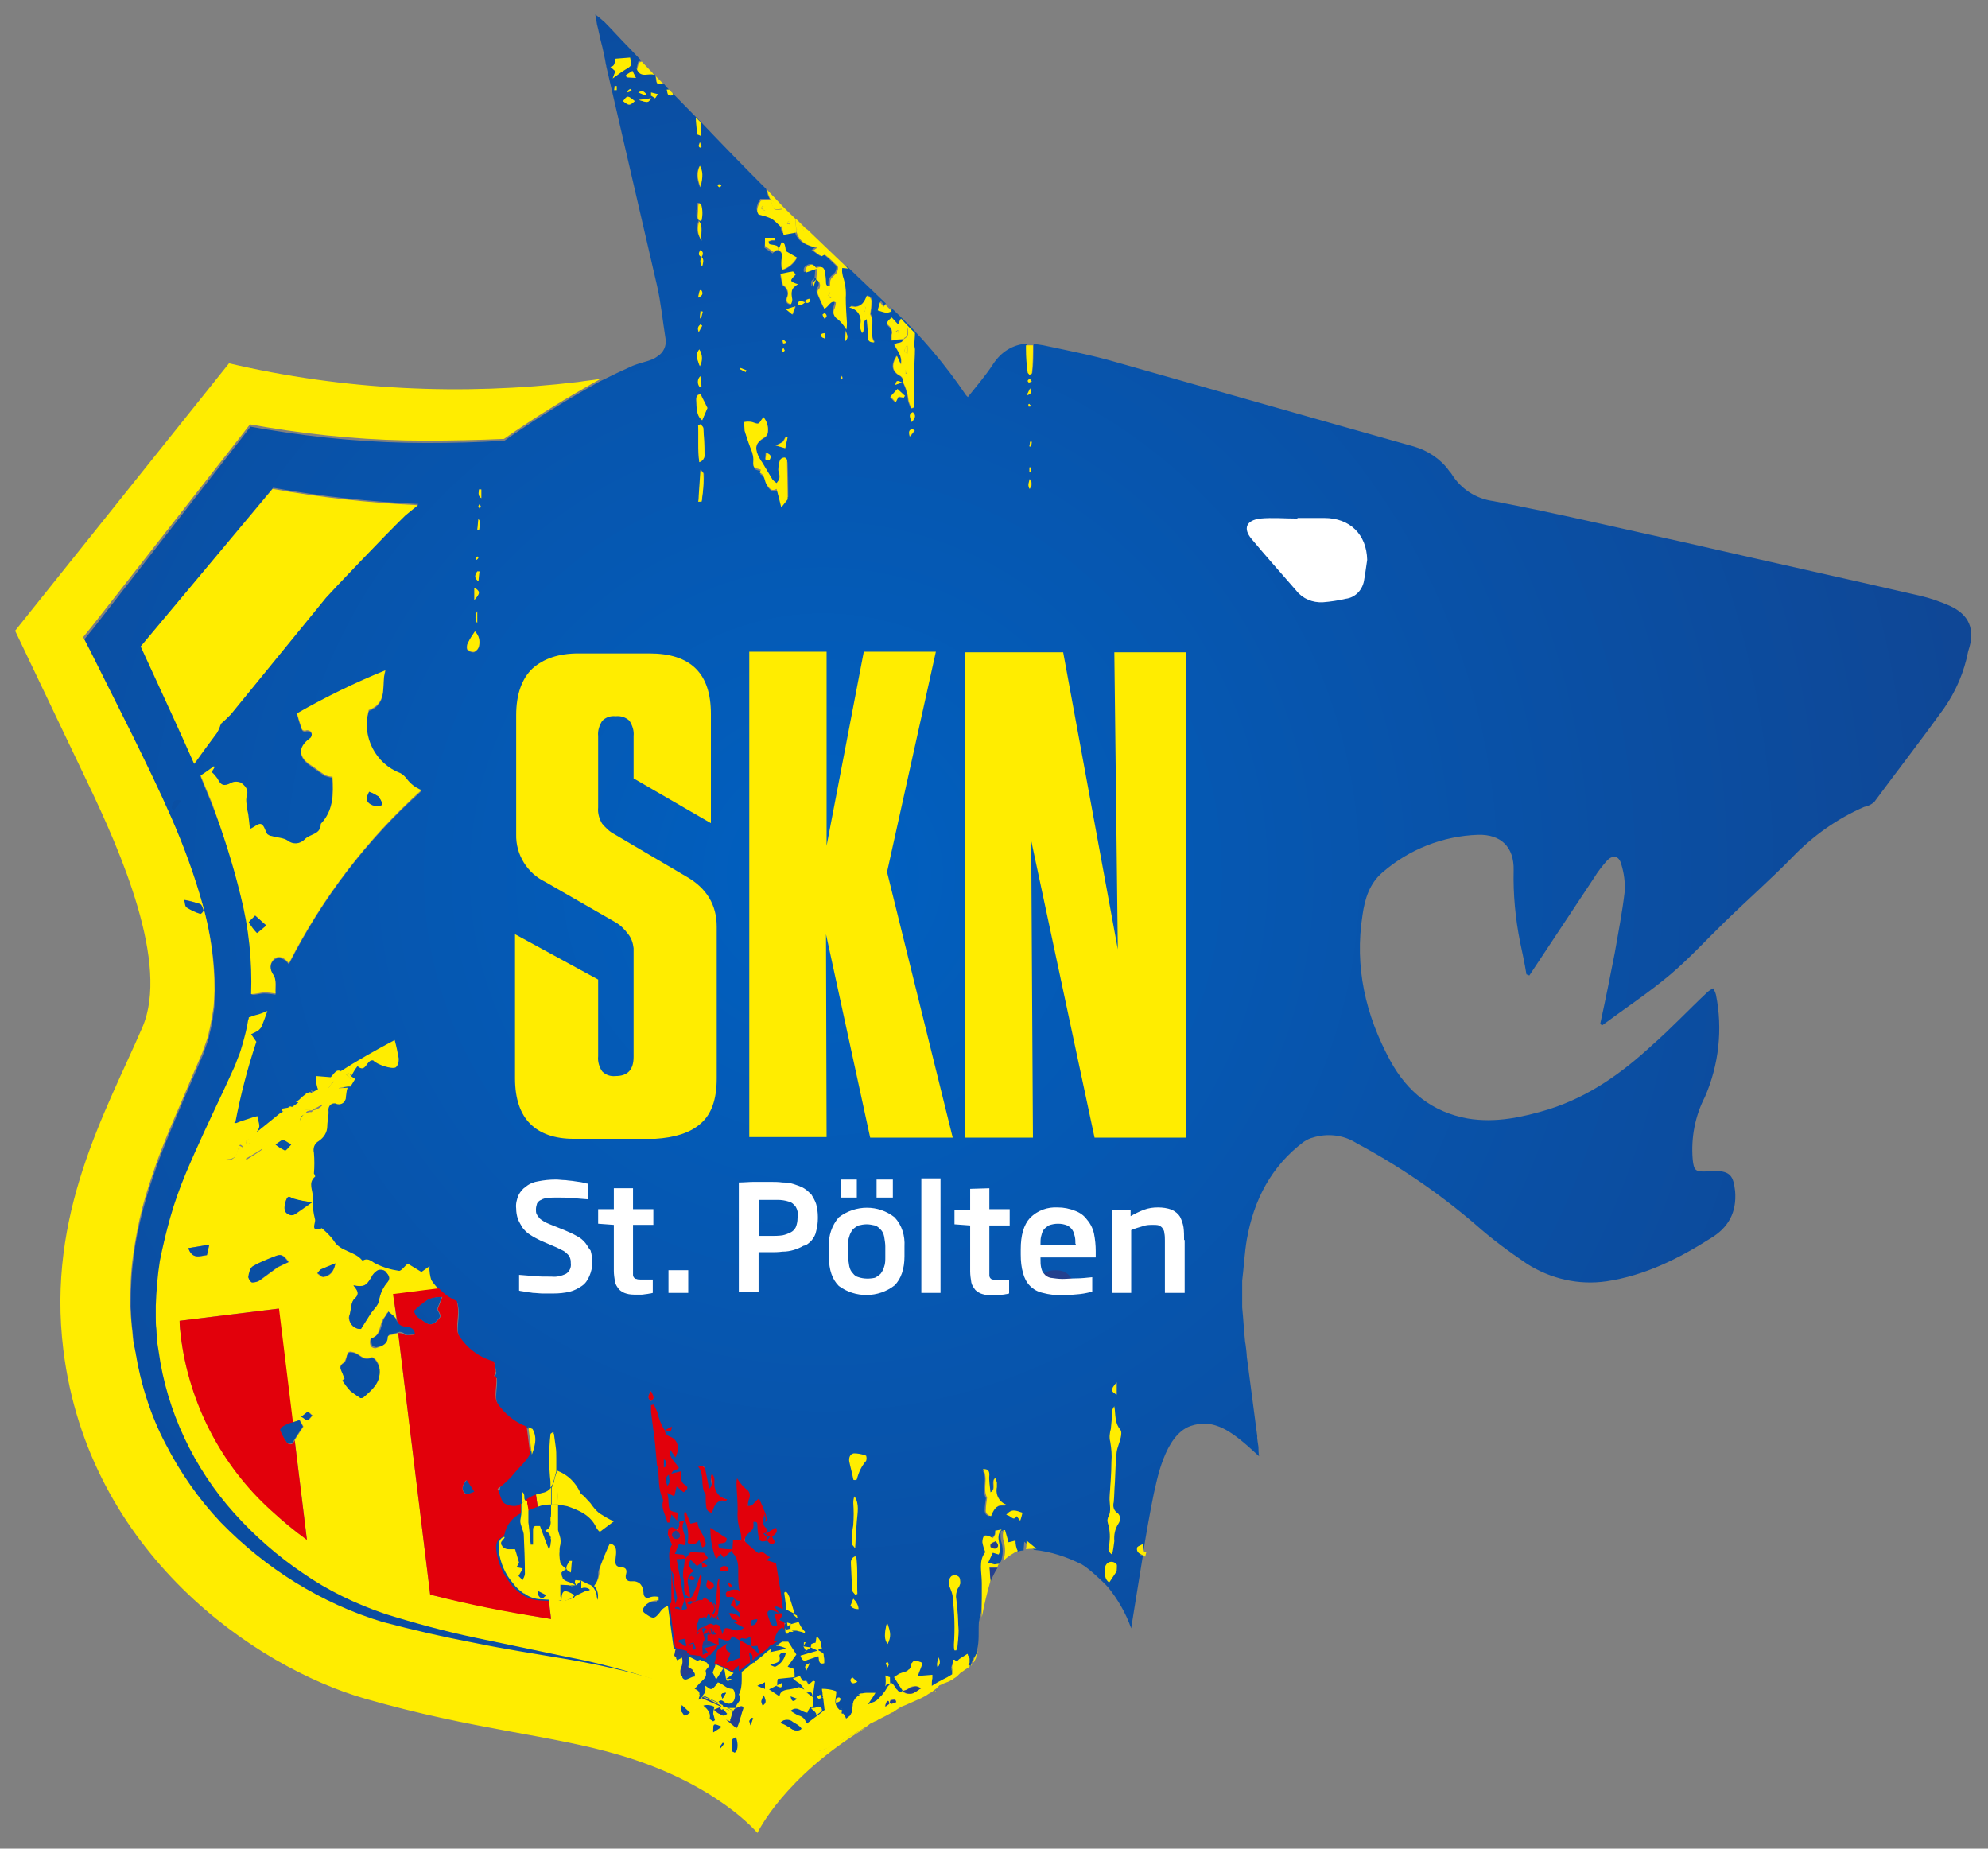 <?xml version="1.0" encoding="utf-8"?>
<!-- Generator: Adobe Illustrator 26.0.3, SVG Export Plug-In . SVG Version: 6.00 Build 0)  -->
<svg version="1.1" id="Ebene_1" xmlns="http://www.w3.org/2000/svg" xmlns:xlink="http://www.w3.org/1999/xlink" x="0px" y="0px"
	 viewBox="0 0 342 318" style="enable-background:new 0 0 342 318;" xml:space="preserve">
<rect x="0" y="0" width="342" height="318" fill="#808080" stroke="none"/>
<style type="text/css">
	.st0{fill:#FFFFFF;}
	.st1{fill:#23408F;}
	.st2{fill:url(#SVGID_1_);}
	.st3{fill:#FFED00;}
	.st4{fill:#E2000B;}
	.st5{fill:url(#SVGID_00000057145314007714226910000015516248527041668012_);}
</style>
<g>
	<g>
		<rect x="197.6" y="82.5" class="st0" width="40.8" height="29.5"/>
		<g>
			<g>
				<path class="st1" d="M107.8,279.4C107.8,279.4,107.8,279.4,107.8,279.4C107.8,279.4,107.8,279.4,107.8,279.4z"/>
				<path class="st1" d="M164.2,286.5c-0.1,0.1-0.1,0-0.1,0.1c0,0.1,0.1,0.3,0.1,0.3c0,0,0,0,0,0l0.3-0.4H164.2z"/>
				<path class="st1" d="M43.2,193.4C43.2,193.4,42,195,43.2,193.4L43.2,193.4z"/>
				<radialGradient id="SVGID_1_" cx="141.559" cy="150.426" r="353.684" gradientUnits="userSpaceOnUse">
					<stop  offset="0" style="stop-color:#0060C1"/>
					<stop  offset="9.347463e-02" style="stop-color:#035CB9"/>
					<stop  offset="0.697" style="stop-color:#12418C"/>
					<stop  offset="1" style="stop-color:#18377A"/>
				</radialGradient>
				<path class="st2" d="M335.4,104.2L335.4,104.2c-1.6-0.7-3.3-1.3-5-1.7c-13.5-3.1-27.1-6.1-40.6-9.2c-11-2.4-21.9-5-32.9-7.1
					c-3-0.4-5.6-2.1-7.2-4.7c-0.1-0.2-0.3-0.3-0.4-0.5c-1.5-2.1-3.7-3.5-6.1-4.2c-17.1-4.8-34.2-9.7-51.2-14.5
					c-4.1-1.2-8.3-2-12.5-2.9c-0.6-0.1-1.1-0.2-1.7-0.2c0,1.6,0,3.3-0.2,4.9c0,0.1-0.2,0.1-0.4,0.2c-0.1-0.1-0.3-0.2-0.3-0.4
					c-0.2-1.4-0.3-2.8-0.3-4.2h0v-0.6c-2.3,0.2-4.3,1.3-5.8,3.6c-1.3,2-2.8,3.7-4.3,5.6c-0.1-0.1-0.2-0.2-0.3-0.3
					c-3.6-5.3-7.7-10.2-12.4-14.6l-1-0.9l0.7,0.7c-0.8,0.6-1.6,0.1-2.4-0.1c0.1-0.5,0.3-0.9,0.4-1.4l0.3,0.4
					c0.1,0.1,0.2,0.3,0.3,0.4c0.1-0.1,0.2-0.2,0.3-0.3c-2.2-2.1-4.4-4.2-6.6-6.3l-1.1-0.1c0,0.5,0,1,0.1,1.4
					c0.4,1.2,0.6,2.4,0.5,3.7c0,1.4,0.2,2.9,0.2,4.3c0,0.4-0.1,0.8-0.1,1.2v0c-0.4-0.7-0.9-1.3-1.5-1.8c-0.6-0.4-0.8-1.2-0.5-1.9
					c0.1-0.3,0.2-0.6,0.2-1c-1-0.4-1.3,0.8-2,1.1c-0.4-0.9-0.8-1.7-1.1-2.5c-0.1-0.3,0-0.6,0.1-0.8c0.4-0.5,0.3-1.2-0.1-1.5
					c-0.1-0.1-0.2-0.1-0.3-0.2l-0.1,0.1c-0.1,0.4-0.3,0.8-0.5,1.4c-0.1-1-0.1-1,0.5-1.4V48c0.1-0.6,0.1-1.3,0.2-1.9l-2,0.7
					c-0.2-0.8,0.3-1.1,0.7-1.3c0.4-0.2,0.8,0.1,1.1,0.5c0.9-0.3,1.3-0.2,1.5,0.6c0.1,0.6,0.2,1.3,0.2,1.9c0,0.5,0.2,0.8,0.7,0.6
					c0-1.2,0-1.2,1.1-2.2c0.2-0.2,0.4-1,0.2-1.2c-0.7-0.7-1.4-1.4-2.2-2l-0.6,0.3l-1.4-1l0.7-0.5c-1.8-0.3-3.2-1-3.6-2.8l-2.2,0.4
					l-0.3-1.5l-0.2,0.1c-0.4-0.5-0.9-1-1.4-1.4c-0.7-0.3-1.4-0.6-2.2-0.7c-0.5-0.7-0.1-1.6,0.4-2.4h1.6c-0.3-0.5-0.5-1.1-0.6-1.7
					c-3.8-3.8-7.6-7.7-11.3-11.6l-0.9-0.9l0,0l0,0l-5-5.1l0,0l-0.4-0.5l-0.3,0c-1,0-1,0-1.1-1.1c0-0.1,0-0.3-0.1-0.4l-0.2-0.2
					c-1-0.4-2.3,0.6-3-0.9l0.3-1.2l0.5-0.2l-2-2.1l0,0c-1.4-1.4-3-3.2-4.3-4.5c-0.5-0.4-1-0.9-1.6-1.3c0.2,0.8,0.2,1.2,0.3,1.7
					c0.3,1.1,0.5,2.3,0.8,3.4c0.2,0.7,0.4,1.8,0.6,2.7c0,0,0,0,0,0l0.1,0.6c0,0,0,0,0,0l0,0l0,0l0,0.1c0,0,0,0,0,0l0.1,0.3
					c0,0,0,0.1,0,0.1L113,49c0.7,3,1,6.2,1.5,9.3c0.2,1.2-0.4,2.4-1.4,3c-1,0.8-2.4,0.9-4.2,1.6c-1.8,0.8-3.7,1.7-5.7,2.7
					c-5.6,3.1-11.1,6.5-16.4,10.2c0,0,0,0,0,0c-4.5,0.3-9,0.4-13.5,0.4C64.2,76.2,55,75.4,46,73.9l-2.9-0.5l-1.7,2.2l-25.2,32.3
					l-1.7,2.1l1.1,2.3l7.2,14.4c2.4,4.8,4.7,9.5,6.8,14.4c2.1,4.8,3.9,9.7,5.3,14.7c1.4,4.9,2.1,9.9,2.1,15l-0.1,1.9
					c0,0.6-0.1,1.2-0.2,1.8c-0.1,1.2-0.4,2.4-0.7,3.6c-0.1,0.6-0.3,1.2-0.5,1.7c-0.2,0.6-0.4,1.1-0.6,1.7l-1.6,3.7
					c-2.1,4.9-4.3,9.9-6.2,15c-0.9,2.6-1.8,5.2-2.5,7.9c-0.7,2.7-1.3,5.4-1.6,8.2c-0.4,2.8-0.5,5.6-0.5,8.4l0.1,2.1
					c0,0.7,0.1,1.4,0.2,2.1l0.2,2.1l0.4,2.1c0.9,5.5,2.7,10.8,5.2,15.8c2.5,4.9,5.7,9.5,9.5,13.5c3.8,4,8.1,7.4,12.8,10.3
					c4.6,2.9,9.6,5.2,14.8,6.8c5.2,1.5,10.5,2.6,15.8,3.6c5.3,1,10.6,1.8,15.9,2.8c5.3,0.9,10.5,2,15.7,3.6c0.8,0.3,1.6,0.5,2.4,0.8
					l1.4,7.9l0.5-0.3c0,0,0,0.1,0,0.1l10.4,5.3l10.9-5.9c0.2,0,1.6-0.9,1.8-1c0.2-0.1,1-0.6,1.2-0.6c0.2,0,0.5-1.9,0.6-1.8
					c-0.1-0.5-0.1-1.4-0.1-2c-0.1,0.1-0.1,0.2-0.2,0.3l-0.2-0.4l0-0.2c0-0.3,0,0,0-0.3c0.8,0,0.3,0.1,1.1,0.3
					c0.2,0.1,0.6,0.5,0.7,1.2c0,0.5-0.6,0.7-0.3,1L143,294l0.2-0.1c0-0.1,0.2,0.2,0.3,0.2l0.4,0.5c-0.1,0.2-0.1,0.3-0.2,0.6
					c0.3,0.3,0.6,1.7,0.7,2.1c0.1-0.1,1.3-1.1,1.4-1.2l0.3-0.3c0.1-0.1,0.2,0,0.2-0.1c0-0.1,0.3-0.4,0.3-0.4c0-0.1,0.3-0.3,0.3-0.4
					c0.1-0.2-0.1-0.5,0.1-0.4c0.5,0.1-0.2-0.3-0.1-0.6l0.2-0.3c0,0,0-0.2,0-0.3c0.1-0.2,0.1-0.1,0.2-0.3c0.1-0.1-0.1-0.5,0-0.6
					l0.2-0.3c0.2-0.2,0.1-0.3,0.3-0.4c0.2-0.1,0.3,0,0.5,0h0.1c0.2-0.1,0.2-0.2,0.4-0.2l0.1,0c0.3,0,0.4,0.2,0.7,0.2
					c-0.3,0.4,0,0.1-0.2,0.5c-0.2,0.4-0.4,0.5-0.6,0.9c0.2-0.1-0.1,0.3,0.1,0.2l0.8,0.3c0.1-0.1,0.4-0.2,0.5-0.3l0.3-0.1l0.3-0.4
					l0.3-0.2l0.4-0.2l0.3-0.3v-0.3c0.1-0.1,0.1-0.1,0.2-0.2l0.3-0.2l0.6-0.2c0.2-0.3,0-0.4,0.2-0.7c0-0.1,0-0.3-0.1-0.4
					c0.1,0,0.2,0,0.2,0c0.1,0.2,0.3,0.3,0.4,0.5c0.1,0.1,0.2,0.1,0.2,0.2h0.1c0.1,0,0.1,0.1,0.2,0.1l0,0.1c0.1,0.2,0.8,0.2,1.3-0.1
					l-0.6-1.2l-0.5-0.8l-0.1-0.2c0.2-0.1,0.1-0.2,0.3-0.3c0.2-0.1,0.6,0,0.7,0h-0.6c0.1-0.1,0.3-0.1,0.3-0.2c0.1-0.1,0.1,0.1,0.2,0
					c0.1-0.1,0.3-0.1,0.3-0.2c0,0,0.3-0.1,0.3-0.1c0-0.1,0.2,0,0.3-0.1l0.2-0.2c0-0.1,0.3-0.3,0.3-0.4l0.1-0.3l0.1-0.2l-0.1-0.5
					l0.4-0.1l0.3,0.1l0.1-0.4l0.1,0c0.1,0.1,0.2,0.1,0.3,0.2c-0.2,0.7-0.5,1.3-0.8,2.2l2.1,0.6l0.4-0.2c0,0.4,0,0.8-0.1,1.2v0.1
					l0.6,0.4c0.5-0.3,2.1,0,2-1l0.5-0.3l0.6-0.1l0.2-0.3l0.3-0.2c0.1-0.1,0.2-0.3,0.3-0.4c0-0.3,0.1-0.4,0.1-0.7
					c0,0-0.1-0.2-0.1-0.3l-0.3,0.4l0.1-0.3l-0.1-0.2c0.1-0.1,0.2-0.8,0.3-0.9h0.5l0.7-0.2h0.4c0,0,0.4,0.1,0.3-0.7l0,0.1l0-0.4v0.1
					l0.1,0.3c0,0,0,0.1,0,0.1c0,0.1,0,0.1,0,0.2c0,0,0,0.1,0,0.1c0,0,0,0,0,0.1v0.2c0,0.1,0,0.1,0,0.2c0,0.1,0,0.1-0.1,0.2
					c0.4,0.2,1.1,0.6,1.2,0.2c0.1-0.5,0.2-0.7,0.4-1.2c0.2-0.3,0.9-0.8,0.7-1.5c0.4-1.6,0.2-3.1,0.3-4.7c0-0.2,0.1-0.4,0.1-0.6
					c0-0.2,0.3-1.1,0.3-1.3l0.3-4.6c0.3-1.8-0.6-3.9,0.6-5.4c-0.2-0.6-0.4-1.1-0.6-1.7c0-0.4-0.1-0.8,0.2-1c0.5-0.3,0.7-0.2,0.9,0.3
					c0.5-0.3,1.1-0.8,1-1.3l0.4-0.2c-1.3,1.5,0.2,2.3-0.1,3.7l-1.3-0.2l-0.6,2c0.4,0.1,0.7,0.2,1.1,0.3c0.4,0,0.5,0.3,0.5,0.6
					c0.2-0.3,0.4-0.5,0.6-0.7l0.4-0.4c0.4-1.2,0.4-2.4,0-3.6c-0.1-0.6-0.1-1.2,0-1.7h0.3l0.5,2.2l1.1-0.2c0,0.6,0.1,1.2,0.4,1.8
					c0.5-0.2,1.1-0.4,1.6-0.4c0-0.5,0.1-1,0.1-1.5l1.7,1.4c2.9,0.3,5.6,1.2,8.2,2.5c1.1,0.6,3.6,2.9,4.5,3.9c1.7,2.1,3.1,4.5,4,7.1
					c0.1-0.6,1-6.3,2-12.4c-0.2-0.1-0.4-0.1-0.5-0.2c0.1,0,0.3,0,0.5,0c0.6-3.8,1.3-7.7,1.9-10.6c0.5-2,1.8-10,6.3-11.6
					c0.9-0.3,1.9-0.5,2.9-0.4c2.7,0.3,4.8,2,6.8,3.7c0.6,0.5,1.2,1.1,2.1,1.9c-0.1-0.7-0.1-1.1-0.1-1.6c0,0-0.3-1.8-0.2-1.8
					c-0.6-4.6-1.2-9.1-1.8-13.7c0-0.4-0.2-2.2-0.3-2.6c-0.2-2-0.3-3.9-0.5-5.9v-4.6c0.3-2.4,0.4-4.8,0.8-7.1
					c1.2-6.8,4.2-12.6,9.8-16.8c0.5-0.3,1-0.6,1.5-0.7c2.5-0.8,5.3-0.5,7.5,0.9c7.3,3.9,14.2,8.6,20.5,14c2.8,2.5,5.8,4.7,8.9,6.8
					c4.1,2.6,8.9,3.7,13.7,3c6.6-1,12.4-3.9,17.9-7.4c3-1.8,4.5-4.4,4.2-8.1c-0.3-2.6-0.8-3.4-3.4-3.5c-0.5,0-1,0-1.4,0.1
					c-2,0.1-2.3-0.1-2.5-2.1c-0.3-3.7,0.4-7.4,2.1-10.7c2.4-5.5,3.1-11.7,1.9-17.6c-0.1-0.4-0.3-0.8-0.5-1.1c-0.3,0.2-0.7,0.4-1,0.7
					c-3.2,3-6.2,6.2-9.5,9.1c-5.2,4.8-10.8,8.8-17.7,11c-4.6,1.4-9.2,2.4-14,1.6c-6.1-1.1-10.4-4.6-13.3-9.9
					c-4.3-7.9-6.2-16.2-4.8-25.1c0.4-2.8,1.2-5.4,3.4-7.3c4.6-4,10.4-6.3,16.5-6.5c3.9-0.1,6.2,2.1,6.1,6.1
					c-0.1,4.1,0.3,8.3,1.1,12.3c0.4,1.9,0.8,3.7,1.1,5.6l0.5,0.2c3.7-5.6,7.5-11.3,11.2-16.9c0.6-1,1.4-2,2.2-2.9c1-1,2-0.8,2.4,0.6
					c0.5,1.6,0.7,3.2,0.6,4.8c-0.4,3.5-1.1,7-1.7,10.5c-0.8,4.1-1.6,8.1-2.5,12.2l0.3,0.3c3.9-2.9,8-5.6,11.8-8.8
					c3.3-2.8,6.2-6,9.3-9c3.9-3.8,8-7.4,11.8-11.3c3.5-3.6,7.6-6.5,12.2-8.5c0.6-0.1,1.2-0.4,1.7-0.8c4-5.4,8.1-10.7,12-16.1
					c2.1-3,3.5-6.3,4.2-9.9C339.9,108.2,338.7,105.7,335.4,104.2z M106,15.5l-0.4,0c0-0.2,0.1-0.5,0.1-0.7h0.2V15.5z M106.5,11.7
					C106.6,11.7,106.6,11.7,106.5,11.7c0,0-0.1,0.1-0.3,0.3C106.3,11.7,106.4,11.7,106.5,11.7C106.5,11.7,106.5,11.7,106.5,11.7z
					 M105.5,11.5c0.8-0.2,0.8-0.4,1-1.1l1.2-0.2c0.3,1.3,0,0.6-1,1.3H105.5z M107.2,17.4L107.2,17.4c0.7-1,0.8-1,2,0
					C108.3,18.2,108.2,18.2,107.2,17.4z M108,15.7c0.1-0.1,0.3-0.2,0.5-0.4c0,0,0.1,0.1,0.2,0.2l-0.5,0.4L108,15.7z M107.8,13.3
					l-0.1-0.4l1.1-0.7l0.6,1.2L107.8,13.3z M111.1,16.1c0,0.1-0.1,0.2-0.1,0.3l-1.2-0.5C110.6,15.5,110.8,15.8,111.1,16.1z
					 M109.9,17.2L109.9,17.2l2.1-0.3C111.5,17.7,111.5,17.7,109.9,17.2z M112.7,16.9l-0.6-0.4l0.1-0.2l0.7,0.3L112.7,16.9z
					 M139.6,282.8c0.2-0.1,0.5-0.2,0.7-0.2c0.1-0.4,0.1-0.5,0.2-0.9c0.5,0.4,0.4,0.7,0.4,1.4c0,0.1,0.1,0.1,0.1,0.2l-0.3,0.1
					c0,0,0,0.2-0.1,0.3l-1.1-0.3h-0.1C139.5,283.2,139.5,282.9,139.6,282.8z M139.3,286.1l-0.6,1.3
					C138.4,286.7,138.4,286.4,139.3,286.1z M120.3,79.5c-0.3-2.3-0.1-4.4-0.2-6.4l0.4-0.1c0.2,0.2,0.5,0.5,0.5,0.7
					c0.1,1.5,0.2,3,0.2,4.4C121.3,78.7,120.9,79.4,120.3,79.5z M120.9,84.8c-0.1,0.4-0.1,0.9-0.1,1.3c-0.2,0-0.4,0-0.6,0
					c0-0.3,0-0.5,0.1-0.8c0-1.4,0.2-2.8,0.3-4.5c0.3,0.4,0.5,0.6,0.5,0.7C121.1,82.6,121,83.7,120.9,84.8z M117.6,280.5
					c-0.1-1.1,0.7-0.6,1.8,0.4C119.6,281.4,119.3,281.7,117.6,280.5z M121.1,277.4C121.1,277.4,121.1,277.4,121.1,277.4
					C121.1,277.4,121.1,277.4,121.1,277.4z M133.6,277.6l0.2,0c0.4,0,0.7-0.1,0.5,0.3c-0.1,0.2-0.2,0.5-0.3,0.7l0.7,0.5l0,0
					c0,0,0,0,0,0c0,0,0,0,0,0l0,0c0,0,0.1,0,0.2,0l0,0c0,0,0,0,0,0c0,0,0.1,0,0.1,0l-0.1,0l0,0.1l0,0c0,0,0,0,0,0v0l0,0c0,0,0,0,0,0
					c0.1,0,0.3,0,0.2,0.1c-0.2,0.2-0.1,0.5-0.2,0.2c0-0.1-0.2,0.2-0.3,0.1c0-0.2-0.6,0.5-0.6,0.3c-0.1,0-0.1-0.1-0.3-0.2
					c0.1,0,0.2-0.1,0.4-0.1C134,278.9,133.8,278.3,133.6,277.6z M134.8,279.2C134.8,279.2,134.8,279.2,134.8,279.2L134.8,279.2z
					 M134.8,59.9l0.2,0.4l-0.3,0.3c-0.1-0.1-0.2-0.3-0.2-0.5C134.5,60.1,134.7,60,134.8,59.9z M134.5,58.7L134.5,58.7
					c0.1-0.1,0.3-0.2,0.3-0.2c0.1,0.1,0.3,0.3,0.4,0.5c-0.2,0.1-0.5,0.2-0.5,0.2C134.7,59,134.6,58.9,134.5,58.7z M134.6,76
					c0.2-0.3,0.4-0.6,0.5-0.9l0.3,0.1c-0.1,0.6-0.2,1.2-0.4,1.9l-1.7-0.5C133.8,76.5,134.2,76.3,134.6,76z M135.3,53.2l1.6-0.5
					l-0.5,1.4L135.3,53.2z M139.5,283.4c-0.3,0.2-0.7,0-0.8,0.4c-0.1-0.2-0.3-0.3-0.4-0.5L139.5,283.4z M138.4,282.7L138.4,282.7
					l0.2-0.1L138.4,282.7z M138.5,52c0-0.1,0-0.3,0.1-0.4c0.2-0.1,0.4-0.2,0.6-0.2c0,0,0.2,0.3,0.1,0.4c-0.1,0.1-0.3,0.2-0.4,0.3
					c-0.1,0-0.2,0-0.3-0.1H138.5c-0.3,0.2-0.7,0.7-1.2,0.3C137.5,51.4,138.1,51.9,138.5,52z M136.2,51.6c0,0.3-0.1,0.5-0.2,0.8
					c-0.7-0.1-0.9-0.5-0.7-1.1c0.4-0.8,0.1-1.8-0.7-2.2c-0.2-0.8-0.3-1.3-0.4-1.9c0.6-0.1,1.4-0.3,2.1-0.4c0.1,0,0.3,0.3,0.5,0.5
					c-1.1,1.1-1.1,1.2,0.3,1.8C136,49.6,136,50.6,136.2,51.6z M131.6,41.1L131.6,41.1l1.7,0v0.3c-0.2,0-0.3,0-0.5,0
					c-0.2,0-0.4,0.1-0.6,0.2c0.1,0.2,0.1,0.4,0.2,0.5c0.3,0.1,0.7,0.2,1,0.2c0.4,0.1,0.5,0.4,0.5,0.8c0.2-0.5,0.4-0.9,0.6-1.4
					c0.5,0.3,0.5,0.3,0.7,1.6l1.9,1.1c-0.5,1-1.5,1.8-2.6,2.1c-0.1-0.7-0.1-1.5,0-2.2c0.1-0.5-0.1-1-0.6-1.2c-0.2,0-0.3,0-0.5,0.1
					c-0.2,0.1-0.3,0.2-0.5,0.4l-1.4-1C131.6,42.1,131.6,41.6,131.6,41.1z M132.3,79c-0.1,0.1-0.4,0-0.7,0c0-0.3,0.1-0.7,0.1-1.2
					C132.7,78.2,132.7,78.6,132.3,79z M129.4,72.7c1.1,0.4,1,0.4,1.6-0.4c0.1-0.1,0.1-0.3,0.3-0.5c0.6,0.7,0.9,1.6,0.8,2.5
					c0,0.5-0.3,0.9-0.7,1.1c-1.4,0.8-1.6,1.6-1,3c0.2,0.4,0.4,0.8,0.7,1.2c0.6,1,1.2,2,1.8,3c0.2,0.2,0.5,0.5,0.7,0.6
					c0.2-0.3,0.5-0.6,0.5-1c0-0.4-0.2-0.9-0.2-1.3c0-0.6,0.1-1.2,0.3-1.7c0.2-0.3,0.5-0.4,0.8-0.4c0.3,0.2,0.4,0.4,0.5,0.8h0
					c0.1,2,0.1,4,0.1,5.9c-0.3,0.1-0.8,0.3-1.5,0.4c-0.1-0.5-0.3-1-0.4-1.5c-0.8,0.4-1.2-0.1-1.6-0.6c-0.4-0.5-0.3-1.8-1.3-2.2
					c0-0.2,0.1-0.4,0.2-0.5c-0.5-0.2-1-0.2-1.2-0.5c-0.2-0.3,0-0.8-0.1-1.3c0-0.4-0.1-0.8-0.2-1.2c-0.4-1.3-0.9-2.5-1.3-3.7
					c-0.1-0.5-0.1-1-0.1-1.5C128.5,72.7,129,72.7,129.4,72.7z M127.4,63.3l1,0.4c0,0.1-0.1,0.2-0.1,0.3l-1-0.5L127.4,63.3z
					 M128,264.9c0-0.5,0-1-0.1-1.4c-0.4-1.2-0.6-2.5-0.5-3.7c0-1.5-0.2-3-0.2-4.4c0,0,0-0.1,0-0.1c0,0,0,0,0,0
					c0.4,0.7,0.4,0.9,1,1.4c0.6,0.4,0.8,0.6,0.4,1.2c-0.1,0.3,0.1,1.1,0,1.4c1.1,0.4,1.2-0.6,2-0.9c0.4,0.9,0.1,0.9,0.4,1.8
					c0.1,0.3,0.5,0.6,0.3,0.9l-0.2,0.9c0,0.1,0.2,0.6,0.1,0.7c-0.2,0.6-0.2,0,0.4,0.4c0,0.2-0.5,1-0.5,1c0.6-0.2-0.2,0.5,0.5,0.3
					c0.3,0.8-0.5,0.8-0.7,0c-0.1-0.7-0.2-1.3-0.2-2c0-0.5-0.8-1-1.3-0.8c0,1.2,0.1,1.4-1.1,2.4c-0.3,0.2-0.1,1.7,0.1,1.9
					c0.7,0.7,1.5,1.3,2.3,2l0.2-0.5l0.8,0.5l-0.4,0.6c0.6,0.1,0.2,1,0.7,1.2l0.6,4.4l1.1,0.4c0,0,0.1-0.1,0.1-0.1
					c0,0.3,0.1,0.7,0.3,1.3l0.2,0.2l-1.3-0.4l-0.1,1l0.7,0.4c-0.4-0.2-1.1-0.1-1.6-0.2c-0.1,0-0.1,0-0.1,0.1
					c-1.5-2.9-3.6-7.2-5.5-10.8c0-0.4,0.1-0.7,0.1-1.1L128,264.9z M123.8,31.7L123.8,31.7c0.1,0,0.2,0.2,0.3,0.3
					c-0.2,0.1-0.4,0.2-0.4,0.2c-0.1-0.1-0.2-0.3-0.3-0.4C123.5,31.8,123.7,31.7,123.8,31.7z M122.5,253.7c0.2,0.2,0.2,0.3,0.3,0.6
					c0,0.3,0,0.5,0,0.8c-0.2,1.4,0.8,2.6,2.2,2.8l-0.3,0.2l-0.7-0.1l0.1,0c-0.9,0.2-1.2,0.5-1.5,1.1c-0.2-0.2-0.3-0.2-0.3,0
					l-0.3,0.6c-0.2-0.1-0.2-0.3-0.2-0.7c-0.1-0.7-0.1-1.1,0-1.8l-0.3-0.2c-1-1.4,0-3.3-1.2-4.7c0.8-0.1,1-0.1,1,0.8
					c0.1,1,0.5,2.4,0.7,3.4C123,255.7,121.9,254.6,122.5,253.7z M120.8,72.2c-0.6-0.4-0.9-1.3-1-3.1l0,0c0-0.5-0.2-1.2,0.7-1.4
					l1.2,2.4C121.4,70.8,121.1,71.5,120.8,72.2z M120,34.9c0.2,0,0.4,0,0.4,0.1c0.3,0.9,0.4,1.9,0.1,2.8c0,0-0.2,0.1-0.3,0.1
					c0.7,1,0.1,2,0.4,3.3c-0.7-0.9-0.9-2.2-0.4-3.3c-0.6-0.5-0.3-1.2-0.4-1.7C119.9,35.8,120,35.4,120,34.9L120,34.9z M120.6,54.8
					h-0.2c0-0.4,0.1-0.7,0.1-1.1l0.4,0L120.6,54.8z M120.8,56.1l-0.6,1.1c-0.3-0.8,0-1,0.2-1.3L120.8,56.1z M120.1,51.2
					c0.1-0.6,0.2-0.9,0.3-1.3l0.3,0.1C120.9,50.4,121,50.8,120.1,51.2z M120.3,60.1c0.5,0.9,0.5,1.9,0,2.8
					C119.8,61.2,119.8,61,120.3,60.1z M120.7,66.5h-0.3c-0.4-0.5-0.3-1.3,0.1-1.7l0,0L120.7,66.5z M120.8,45.8
					c-0.4-0.5-0.4-1.1-0.1-1.6c-0.6-0.3-0.5-0.7-0.2-1.2c0.6,0.4,0.5,0.8,0.2,1.2C121.1,44.6,121,45.1,120.8,45.8z M120.4,32.2
					c-0.6-1.6-0.6-2.5-0.1-3.6C120.9,29.4,120.9,30.3,120.4,32.2z M120.2,25c0-0.1,0.1-0.2,0.2-0.6v0c0.2,0.5,0.3,0.6,0.3,0.7
					c0,0.1-0.2,0.2-0.3,0.2C120.3,25.3,120.2,25.2,120.2,25z M120.5,21.4c-0.2,0.5-0.3,0.9-0.1,1.5c-0.2-0.1-0.2-0.1-0.3-0.1
					c0-0.5-0.1-1-0.2-1.5C120.1,21.4,120.4,21.4,120.5,21.4z M116.1,263.4c0.5-0.4,1-0.7,0.8-1.2l0.5-0.5c-1.1,1.6,0.7,2.2,0,3.7
					l-0.9-0.1l-0.8,2.2c0.4,0.1,0.8,0.1,1.2,0.1c0.5,0,0.3-0.1,0.4,0.2l-1.2,0.2c0.1,0.8,0.3,1.8,0.4,2.5c0,0.2,0.1,0.4,0.1,0.6
					c-0.7-2.4-1.3-4.8-0.9-5.4c-0.3-0.5-0.5-1-0.7-1.5c-0.1-0.4,0-0.9,0.2-1.1C115.7,262.9,115.8,263,116.1,263.4z M115.1,16
					c0.1,0.1,0.2,0.2,0.2,0.2C115.2,16.2,115.2,16.2,115.1,16z M112,239.3c0.2,0.8,0.7,1.2,0,1.7C111.4,240.5,111.5,240.1,112,239.3
					z M102.7,260.4c0.8,0.5,0.9,1.1,1.8,1.5l-1.2,0.6c-0.2-0.2-0.5-0.3-0.7-0.6c-0.2-0.4-0.5-1.3-0.9-2.5
					C102,259.8,102.3,260.1,102.7,260.4z M82.4,84.2h0.4v1.5C82.1,85.2,82.4,84.7,82.4,84.2z M82.5,86.8c0.1,0.2,0.2,0.3,0.2,0.4
					c0,0.1-0.1,0.2-0.2,0.3c-0.1-0.1-0.2-0.2-0.2-0.3C82.3,87,82.4,86.9,82.5,86.8z M82.3,89.3c0.6,0.6,0.2,1.3,0.2,1.9v0h-0.3
					C82.2,90.5,82.3,89.9,82.3,89.3z M82.1,95.8l0.1,0.3L82,96.3c-0.1-0.1-0.2-0.2-0.2-0.3C81.8,95.9,82,95.8,82.1,95.8z M82.1,98.3
					h0.3c0,0.5-0.1,1-0.1,1.7C81.5,99.2,81.9,98.7,82.1,98.3z M81.6,101.1c1,0.6,1,0.9,0,2.1V101.1z M82.1,107.1
					c-0.4-0.6-0.4-1.4,0-2C82.1,105.7,82.1,106.3,82.1,107.1z M80.5,110.6c0.4-0.7,0.8-1.3,1.2-1.9c0.7,0.6,0.9,1.6,0.7,2.5
					c-0.1,0.4-0.4,0.8-0.8,1c-0.4,0.1-0.9-0.1-1.2-0.4C80.2,111.6,80.3,111,80.5,110.6z M33.4,131.5l0.1-0.1c-1.2-2.7-2.4-5.4-3.6-8
					l-5.6-12.2L47,83.9c8.2,1.5,16.6,2.4,25,2.8c0,0,0.1,0,0.1,0l-0.1,0c-1.3,1-2.1,1.6-2.2,1.8c-3.8,3.6-12.9,13.3-13.6,14.1
					c-5.5,6.7-10.9,13.4-16.4,20.1c-0.5,0.6-1.1,1.1-1.7,1.6c-0.2,0.6-0.4,1.1-0.7,1.6C36,127.9,34.7,129.6,33.4,131.5L33.4,131.5z
					 M36.4,138.3c-0.6-1.6-1.3-3.1-1.9-4.7c0.7-0.5,1.4-1,2.2-1.6l0.1,0.2c-0.2,0.3-0.4,0.6-0.5,0.8c0.4,0.3,0.7,0.7,1,1.1
					c0.6,1.2,1.1,1.4,2.3,0.8c0.5-0.3,1.1-0.3,1.7-0.1c0.8,0.5,1.5,1.2,1,2.5c-0.1,0.6-0.1,1.1,0.1,1.7c0,0.4,0.1,0.8,0.2,1.2
					c0.1,0.8,0.2,1.7,0.3,2.6c0.9-0.4,1.6-1,2-0.8c0.3,0.2,0.6,1.1,1,1.7c0.2,0.2,0.5,0.3,0.7,0.3c1,0.3,2.1,0.2,2.8,0.8
					c0.9,0.7,2.1,0.6,2.9-0.2c0.9-0.9,2.8-0.8,2.8-2.7c2.3-2.4,2.2-5.2,2.1-8.1c-0.4,0-0.9-0.2-1.3-0.3c-0.8-0.5-1.6-1.1-2.3-1.6
					c-2.2-1.4-2.5-3.1-0.3-4.7c0.3-0.3,0.4-0.7,0.3-1c-0.2-0.3-0.5-0.4-0.8-0.4c-0.9,0.3-0.9-0.4-1.1-0.9c-0.2-0.5-0.4-1.3-0.6-2
					c4.9-2.8,10-5.3,15.2-7.4c-0.8,2.3,0.6,5.5-2.8,6.8l-0.1,0.2c-1.2,4.5,1.1,9.1,5.5,10.7c0.5,0.2,0.9,0.6,1.1,1
					c0.6,0.9,1.5,1.5,2.5,1.9c-9.4,8.4-17.1,18.5-22.8,29.8c-0.8-1.1-1.9-1.4-2.6-0.7c-0.7,0.6-0.8,1.6,0,2.8
					c0.5,0.8,0.3,2.1,0.3,3.1c-0.7-0.1-1.3-0.2-2-0.2c-0.7,0-1.4,0.3-2.1,0.2l0-0.1c0.2-5.7-0.4-11.3-1.8-16.8
					C40.2,148.7,38.5,143.4,36.4,138.3z M67.7,182.2c0.1,0.5,0.3,0.6,0,1c-0.8,0.5-2.7-0.4-3.2-1.2c-0.1,0-0.1,0-0.2,0
					c1-0.8,2.1-1.6,3.5-2.3C68,180.8,67.6,181.1,67.7,182.2z M63.3,182.8c-0.2,0.3-0.4,0.5-0.7,0.5C62.9,183.2,63.1,183,63.3,182.8z
					 M43.2,175.4c0.4-0.1,0.6-0.1,0.9-0.2c0.6-0.2,0.6-0.6,1.4-0.9c-0.4,1.2-0.6,0.8-0.9,1.5c-0.1,0.3-0.3,0.6-0.6,0.8
					c-0.3,0.2-0.7,0.5-1,0.7c0.1-0.5,0.2-1,0.3-1.5C43.4,175.7,43.1,175.5,43.2,175.4z M113.2,288.8c-5.1-1.7-10.3-3.1-15.6-4.1
					c-5.2-1.1-10.5-2.1-15.7-3.3c-5.2-1.2-10.4-2.5-15.5-4.1c-5-1.7-9.7-4.1-14.1-7c-4.3-2.9-8.3-6.4-11.8-10.3
					c-3.5-3.9-6.4-8.3-8.6-13c-2.2-4.7-3.7-9.7-4.4-14.8l-0.3-1.9l-0.1-2c-0.1-0.7-0.1-1.3-0.1-2v-2c0.1-2.6,0.3-5.1,0.7-7.7
					c0.4-2.5,1-5.1,1.8-7.5c0.8-2.5,1.6-4.9,2.6-7.4c2-4.9,4.9-9.2,7.2-14.1l1.7-3.6c0.3-0.6,0.5-1.5,0.7-2.2
					c0.3-0.7,0.5-1.6,0.7-2.3c0.2-0.6,0.4-1.2,0.5-1.8l0.3,1.4c-1.5,4.5-5.1,15.2-5.9,19.9c0.6-0.3,3.8-5.3,4.5-5.5l1.4-0.4
					c0.4,1.6,0.6,2.2,0,3.1c1.1-0.9,3-1.4,4.4-2.1c-2.4,9,3.5-0.1,5.5-3.5c0-0.1,0.7-1.7,0.6-1.8c0.3-0.1,0.2-0.1,0.2,0l-0.4-1.3
					l2.6,1.8c-0.2-0.6-0.7-2.3-0.6-3l1.2,0c1-1.1,0.7,1.1,1.1,1.2l1.7-2.3c0.3-0.2,0.6-0.3,0.8-0.5l0,0.7l0,0.8h-0.8
					c-0.6,0.3-0.4,1.4-0.4,1.9c0,0.6,0,0.6-0.2,0.8c-0.1,0.1-0.4,0.1-0.6,0c-0.5-0.2-2-0.1-2.2,0.5c-0.1,0.1-0.2,0.6-0.2,0.8
					c0.1,1-0.4,1.5-0.4,2.4c0,1.1-0.3,2.2-1.2,2.7c-0.7,0.4-1.3,0.8-1.1,1.6c0.1,1.2,0.1,1.9,0,3.1c-1.5-1.3-0.2,1.9-0.2,1.9
					c-1.4,1,0.2,2,0,3.2c-0.1,1.3-0.1,3,0.2,4.3c0.1,0.6-2.8,2.6-0.8,1.9c0,0,1.8,0.5,1.9,0.6c0.7,0.6,0.8,0.7,1.3,1.4
					c1.1,2,3.7,2.1,5.1,3.7c0.1,0.1,1.4-0.1,1.5-0.1c1-0.4,1.4,0.6,2.1,0.9c1.3,0.6,2.9,1.2,4.2,1.4c0.4,0.1,0.7-0.5,1.2-0.9l0.5,0
					l1.6,0.8l1.3-0.1c-0.2,0.8-0.3,0.6,0,1.4c0.4,0.6,1.1,1.1,1.6,1.6c0.9,0.9,2.8,1.5,4,2.1c0.1,0.5,0.2,1,0.2,1.5
					c0.1,1.5-0.5,3.4,0.2,4.5c1.4,2.1,3.5,3.7,6,4.4c0.1,0.6,0.2,1.1,0.3,1.7c-0.1,0.2-0.2,0.5-0.3,0.8l0.4,0.1v0.2
					c0.1,1.5-0.5,3.4,0.2,4.4c1.2,1.9,3,3.3,5,4c0.2,0.1,0.5,0.2,0.7,0.3c0.5,0.8,0.6,1.8,0.4,2.7c0,0.2-0.1,0.3-0.1,0.5
					c-2.5,3-5.3,6.5-5.6,6.4c0,0.2-0.1,0.4-0.1,0.6c-0.1,0.1-0.3,0.2-0.4,0.3c0.1,0.2,0.1,0.4,0.2,0.6c-2.8,13,0.8,15.5,0.8,16.9
					c0,0.1,20.3,5.4,21,5.7c-0.2-0.2-2.7-3.4-5.3-6.8c0.3-0.5,0.5-1.1,0.6-1.8c0-0.3,0-0.7,0.1-1c0.5-1.4,1.1-2.8,1.7-4.2
					c1.4,0.3,1,1.6,1,2.6c0,0.9,0.1,1.4,1,1.5c0.8,0.1,1,0.4,0.8,1.2c-0.2,0.8,0.1,1.3,1,1.2c0.1,0,0.2,0,0.3,0h0.1
					c1,0.1,1.6,0.7,1.6,1.9c0.1,0.8,0.4,1.2,1.3,0.8c0.4-0.1,0.8-0.1,1.2,0v0.4c-1.3-0.1-2.5,0.7-3,1.8l0.5,0.5
					c1.5,1.2,1.7,1.1,3-0.4c0.2-0.4,0.6-0.7,1-0.9c0,0,0.1,0,0.1,0l-1.4,3.2l1.8,10.2C114.6,289.3,113.9,289,113.2,288.8z
					 M141.7,286.1c-0.8,0.2-0.6-0.3-0.9-1.3c-0.6,0.2-1.2,0.4-1.7,0.6c-0.8,0.3-1,0.3-1.3-0.6l2.9-0.8c-0.2,0.1,0.1,0,0.1,0
					c0.3,0.1,0.4,0.2,0.7,0.4c0,0.1,0.1,0.2,0.1,0.3c0,0.3,0.1,0.4,0.1,0.7L141.7,286.1z M141.4,58c-0.4-0.6,0.1-0.6,0.5-0.7v0
					c0,0.3,0,0.6,0.1,1C141.7,58.1,141.5,58.1,141.4,58z M141.9,54.9c-0.1-0.3-0.3-0.5-0.3-0.7c0-0.1,0.2-0.3,0.3-0.3h0
					c0.1,0.2,0.3,0.3,0.3,0.5C142.3,54.5,142.1,54.6,141.9,54.9z M146.5,52.6l0.7,0.1c1.1-0.1,1.6-0.9,2-1.9
					c0.5,0.1,0.9,0.5,0.8,1.1c0,0.7-0.1,1.3-0.2,2c0,0-0.1,0.1,0,0.1c0.8,1.5-0.4,3.3,0.7,4.8c-0.8,0-1.1-0.2-1.1-1
					c0-1-0.1-1.9-0.2-3c-1.1,0.6-0.1,1.7-0.8,2.4c-0.1-0.3-0.2-0.5-0.3-0.8c0-0.2,0-0.5,0-0.7c0.3-1.3-0.4-2.6-1.7-3h-0.1
					L146.5,52.6z M143.8,292.8L143.8,292.8c-0.1-0.5,0-0.8,0.5-0.8c0.1,0,0.2,0.2,0.2,0.3C144.5,292.9,144.2,292.8,143.8,292.8z
					 M144.8,65.3c-0.1-0.1-0.1-0.1-0.1-0.2c0-0.2,0.1-0.3,0.1-0.5c0.1,0.2,0.2,0.3,0.2,0.4h0C145,65.1,144.8,65.2,144.8,65.3z
					 M145.5,56.8c0,0.6,0.7,1.1-0.1,1.9C145.4,57.9,145.4,57.3,145.5,56.8z M146.9,250.2c0.7,0,1,0.1,1.6,0.3
					c0.2,0.3,0.2,0.3,0.1,0.7l0,0.1c-0.8,0.9-1,2.1-1.3,3.2c-0.1,0,0-0.1-0.1,0c-0.1,0,0,0,0-0.1c0-1-0.4-1.9-0.8-3
					C146.1,250.8,146.2,250.2,146.9,250.2z M146.8,258.5L146.8,258.5c0-0.4,0-0.7,0.1-1c1,1.4,0.4,2.8,0.4,4.3
					c0,1.4-0.1,2.7-0.2,4.5c-0.2-0.4-0.4-0.5-0.4-0.6c-0.1-1.1,0-2.2,0.1-3.3C146.9,261.1,146.9,259.8,146.8,258.5z M147.2,267.7
					c0.3,2.3,0.1,4.4,0.2,6.5l-0.3,0c-0.2-0.3-0.5-0.4-0.5-0.7c-0.1-1.5-0.1-2.9-0.2-4.4C146.3,268.4,146.6,267.8,147.2,267.7z
					 M146.8,275.1c0.5,0.5,0.7,0.9,0.8,1.6l0,0c-0.8,0-1-0.2-1.2-0.5C146.6,275.9,146.7,275.5,146.8,275.1z M146.3,289L146.3,289
					c0-0.2,0.1-0.2,0.3-0.4l0.8,0.7C146.7,289.7,146.4,289.6,146.3,289z M152.6,279.1c0.5,1.7,0.6,2.5,0.1,3.7l0,0
					C152.2,281.9,152.1,281.1,152.6,279.1z M152.4,288.5c0.4,0.1,0.3,0.2,0.3,0.3c0,0.1-0.1,0.2-0.1,0.2
					C152.5,288.8,152.4,288.7,152.4,288.5z M152.7,286.9c-0.2-0.5-0.3-0.6-0.3-0.7s0.1-0.1,0.2-0.2c0.1,0.1,0.2,0.2,0.2,0.3
					C152.9,286.4,152.7,286.4,152.7,286.9L152.7,286.9z M154.6,288.1C154.6,288.1,154.6,288.1,154.6,288.1L154.6,288.1z M155.4,68.5
					l-0.9-0.2l-0.5,1c-0.3-0.4-0.6-0.6-0.9-1l1.1-1.2l1.3,1.2C155.5,68.3,155.4,68.4,155.4,68.5z M154,66.2c0.2-0.8,0.2-0.8,1.2-0.4
					L154,66.2z M156.2,68.9c-0.1-1.1-0.4-2.2-0.9-3.1c0.1-0.5-0.2-1-0.6-1.2c-1.3-0.7-1.5-1.8-0.5-3.4l0.7,1.5
					c0.4-1.5-0.6-2.4-1.1-3.4c0.4-0.5,1.4-0.1,1.5-0.9l-2,0.2c0-0.3,0-0.6,0-0.9c0.2-0.5,0.1-1.1-0.4-1.5c-0.6-0.5-0.3-0.9,0.4-1.3
					l1.1,1.1l0.5-1.1c0.8,0.8,1.6,1.6,2.4,2.5c0,0.7-0.1,1.4-0.1,2.1c0,0.2,0.1,0.5,0.1,0.7c0,1.1-0.1,2.2-0.1,3.3v5.6
					c0,0.4-0.1,0.7-0.1,1.1l-0.4,0.1C156.5,69.8,156.3,69.4,156.2,68.9z M156.9,72.6c-0.2-0.8-0.6-1.3,0.2-1.7
					C157.6,71.4,157.5,71.9,156.9,72.6z M156.6,75.1c-0.3-1,0-1.2,0.5-1.3l0.3,0.3L156.6,75.1z M161.3,286.7L161.3,286.7
					c0-0.3,0-0.4,0-0.6c0.1-0.4,0.2-0.7,0.1-1.1C161.8,285.6,161.8,286.2,161.3,286.7z M164.6,283.3c0,0.2,0,0.1-0.1,0.3l-0.1,0
					c-0.1-0.3-0.2-0.4-0.2-0.7c0.2-2.7,0.2-5.4-0.2-8.1c-0.1-0.5-0.2-1-0.4-1.5c0.1-0.4,0.4-0.9-0.2-1.1c0-0.4-0.1-0.7,0.2-1
					c0.4-0.2,0.9-0.2,1.3,0.1c0.3,0.2,0,0.8,0,1.2c-0.1,0.3-0.2,0.4-0.4,0.6l-0.2,0.1c-0.3,0.6,0.1,1.2,0.2,1.9
					c0.2,1.8,0.3,3.6,0.4,5.4C164.9,281.5,164.7,282.4,164.6,283.3z M172.9,259l-0.6,0l0,0c-1.2,0.1-1.7,0.8-2.1,1.8
					c-0.5-0.1-0.8-0.4-0.8-1c0-0.7,0.1-1.4,0.2-2c0,0,0.1-0.1,0-0.1c-0.8-1.5,0.4-3.2-0.6-4.8c0.9,0.6,0.9,0.2,0.8,0.9
					c0,1,0.3,2,0.4,3.1c1.2-0.6,0.3-1.7,0.8-2.5c0.1,0.3,0.2,0.4,0.3,0.7c0,0.3,0,0.5-0.1,0.7c-0.3,1.3,0.4,2.7,1.7,3.1L172.9,259z
					 M175.5,261.3l0,0.1c-0.2-0.2-0.2-0.3-0.3-0.4l-0.4-0.4c-0.6,0.9-0.7-0.2-1.6-0.2c2.2-1,1.7-0.2,2.6-0.2
					C175.7,260.8,175.7,260.8,175.5,261.3z M177.5,76l-0.1,0.8h-0.3c0-0.3,0.1-0.5,0.1-0.8H177.5z M177.4,81.2L177.4,81.2h-0.3v-0.8
					h0.3C177.4,80.7,177.4,81,177.4,81.2z M176.8,65.5c0.1-0.1,0.3-0.2,0.4-0.3c0,0,0.1,0.2,0.3,0.4c-0.2,0.1-0.4,0.2-0.5,0.1l0,0
					C176.9,65.8,176.7,65.5,176.8,65.5z M176.7,68L176.7,68c0.2-0.5,0.4-0.8,0.6-1.2C177.5,67.5,177.4,67.8,176.7,68z M177.1,69.6
					c0.1,0,0.2,0.1,0.3,0.3L177,70c-0.1-0.1-0.1-0.2-0.1-0.3C176.8,69.7,177,69.6,177.1,69.6z M177.2,84.1c-0.4-0.7-0.1-1.2,0-1.7
					C177.6,82.9,177.6,83.6,177.2,84.1z M192.1,237.8v2.1C191.1,239.3,191,239,192.1,237.8z M191.4,270.1c-0.1,0.2-0.3,0.5-0.4,0.7
					c-0.3-0.5-0.5-1-0.5-1.2c0.1-0.6-0.1-0.7,0.6-0.6c0.3,0,0.3-0.3,0.4,0C191.7,269.2,191.6,269.8,191.4,270.1z M192.7,247.3
					c-0.2,0.8-0.6,1.6-0.7,2.5c-0.2,1.7-0.3,3.5-0.4,5.2c-0.1,1.1-0.1,2.2-0.2,3.4c-0.2,0.7,0,1.5,0.5,2c0.5,0.5,0.6,1.1,0.1,1.7
					l0,0.1c-0.6,0.8-0.7,1.9-0.6,2.9c-0.1,0.8,0,1.4-0.3,2.1c-0.5-0.3-0.5-0.8-0.3-1.3c0.3-1.3,0.2-2.7-0.2-3.9
					c-0.1-0.3-0.1-0.6,0-0.9c0.8-1.2,0.3-2.4,0.3-3.6c0-2,0.6-4,0.4-6c-0.1-1.2,0.1-2.4-0.2-3.5c-0.2-0.7-0.2-1.5,0.1-2.2
					c0.2-0.9,0.4-2,0.3-2.9c0-0.4,0-0.6,0.2-0.8c0,0.3,0,0.4,0,0.7c0.2,1.1,0.1,2.2,0.9,3.2C192.9,246.3,192.8,246.9,192.7,247.3z
					 M234.7,99.6L234.7,99.6c-0.2,1.8-1.5,3.2-3.2,3.4c-1.3,0.3-2.6,0.5-3.9,0.6c-1.8,0.1-3.5-0.6-4.6-2c-2.6-3-5.2-5.9-7.7-8.9
					c-1.5-1.8-0.9-3.2,1.5-3.5c2.1-0.2,4.2,0,6.4,0v-0.1h4.6c4.4,0,7.3,2.8,7.4,7.2C235,97.5,234.9,98.6,234.7,99.6z"/>
				<path class="st1" d="M134.5,279.4L134.5,279.4C134.5,279.4,134.5,279.3,134.5,279.4C134.5,279.3,134.5,279.3,134.5,279.4z"/>
				<path class="st1" d="M104.4,11.1C104.3,11.1,104.4,11.1,104.4,11.1L104.4,11.1L104.4,11.1z"/>
				<path class="st1" d="M134.5,279.3L134.5,279.3C134.5,279.3,134.4,279.3,134.5,279.3z"/>
				<path class="st1" d="M134.4,279.2l0.2,0l0.1,0c0,0,0,0,0,0C134.6,279.2,134.3,279.1,134.4,279.2z"/>
				<path class="st1" d="M134.5,279.3C134.3,279.2,134.4,279.2,134.5,279.3L134.5,279.3z"/>
				<path class="st1" d="M134.9,279.2L134.9,279.2C134.8,279.2,134.8,279.2,134.9,279.2L134.9,279.2z"/>
				<path class="st1" d="M134.5,279.2c0.1,0,0.2,0,0.3,0l-0.2,0L134.5,279.2z"/>
				<path class="st1" d="M134.9,279.3C134.9,279.3,134.9,279.3,134.9,279.3L134.9,279.3L134.9,279.3l-0.4,0.1
					C134.7,279.5,135,279.6,134.9,279.3z"/>
				<path class="st1" d="M158.7,292.4c-0.9,0.4-1.8,0.8-2.7,1.2C156.9,293.2,157.8,292.8,158.7,292.4z"/>
				<polygon class="st1" points="153.9,294.7 154,294.7 153.6,294.8 				"/>
				<polygon class="st1" points="160.8,291 160.8,291 160.8,291 				"/>
				<path class="st1" d="M163.4,289.6c-0.3,0.1-0.5,0.2-0.8,0.3C162.9,289.8,163.2,289.7,163.4,289.6z"/>
				<path class="st1" d="M161.1,290.8l-0.3,0.2c0.3-0.2,0.6-0.5,0.8-0.7C161.4,290.5,161.3,290.6,161.1,290.8z"/>
			</g>
			<path class="st3" d="M37.8,198.5l0.4-0.8c0.5-1,0.9-4,1.9-4.5l0.4-0.2c0.9-4.7,2.1-9.3,3.6-13.8l-0.9-1.3
				c0.4-0.2,0.9-0.4,1.3-0.7c0.2-0.2,0.4-0.4,0.5-0.6c0.3-0.8,0.6-1.5,1-2.7c-0.8,0.3-1.4,0.6-2,0.7c-0.4,0.1-0.8,0.3-1.2,0.4
				c0,0.1,0,0.3-0.1,0.4c-0.2,1.4-0.6,2.9-1,4.3l0,0c-0.2,0.7-0.4,1.4-0.7,2.1c-0.3,0.7-0.5,1.4-0.8,2l-1.7,3.7
				c-2.3,4.9-4.6,9.7-6.6,14.5c-1,2.4-1.9,4.9-2.6,7.4c-0.7,2.5-1.3,5-1.8,7.5c-0.4,2.5-0.6,5.1-0.7,7.7v2c0,0.7,0,1.3,0.1,2l0.1,2
				l0.3,1.9c0.7,5.1,2.2,10.1,4.4,14.8c2.2,4.7,5.1,9.1,8.6,13c3.5,3.9,7.5,7.4,11.8,10.3c4.3,3,9.1,5.3,14.1,7
				c5.1,1.6,10.3,3,15.5,4.1s10.5,2.2,15.8,3.3c5.3,1,10.5,2.4,15.6,4.1c2.4,0.8,4.8,1.8,7.1,2.8c0.2-0.5,0.3-1-0.7-1.4l0.9-1
				c0.6-0.6,1.3-1,1-2c-0.1-0.2,0.4-0.6,0.6-0.9l-0.4-0.6c-0.4-0.2-0.8-0.3-1.2-0.5c-0.1,0.1-0.3,0.1-0.4,0.2l-1.4-0.7
				c-0.1,0.8-0.1,1.4-0.2,1.8c0.2,0.8,1.4,0.5,1.1,1.6c-0.3,0-0.5,0.1-0.7,0.2c-0.5,0.2-1,0.6-1.4,0c-0.1-0.4-0.1-0.9,0.1-1.3
				c0.3-0.7,0.2-1.5-0.1-2.2l-0.9,0.5c-0.1-0.2-0.2-0.3-0.2-0.4c0.1-0.3,0.1-0.6,0.2-0.9c0-0.1,0.1-0.2,0.1-0.3l0.8,0.2
				c-0.6-0.2-0.9-0.5-1.5-0.6l-1-7.4c-0.4,0.2-0.9,0.5-1.1,0.8c-1.2,1.6-1.4,1.6-3,0.4l-0.3-0.4c0.5-1.2,1.6-1.8,2.8-1.7l0-0.6
				c-0.4-0.1-0.9-0.1-1.3,0c-0.9,0.4-1.3,0-1.3-0.8c-0.1-1.1-0.6-1.8-1.6-1.9H109c-0.1,0-0.2,0-0.3,0c-0.9,0.1-1.2-0.5-1-1.2
				c0.2-0.7,0-1.2-0.8-1.2c-1-0.1-1.1-0.5-1-1.5s0.4-2.3-1-2.6c-0.6,1.4-1.2,2.8-1.7,4.2c-0.1,0.3-0.1,0.7-0.1,1
				c-0.1,0.8-0.4,1.5-0.9,2.1c0.6,0.6,0.8,1.5,0.6,2.4c-0.2-0.7-0.6-1.3-1.1-1.9c-0.3-0.3-0.7-0.4-1-0.4c0.4,0,0.8,0.1,1,0.4
				c-0.3,0.3-0.6,0.4-1,0.4c-0.8,0.4-1.3,0.6-1.8,0.9l0.2-0.3l-0.3-0.2c-0.4-0.3-0.8-0.4-1.3-0.5c0.5,0.1,0.9,0.2,1.3,0.5l0.3,0.2
				l-0.2,0.3l-0.9,1.4v0v0l-1.4-0.4c0-0.1,1.5,0.9,1.5,0.9l1.4-0.7c-0.7,0.1-4.4-0.8-5.1-0.9l0.4,3.6l-1.8-0.3c-5.7-1-12-2.2-19-3.9
				l-5.5-45c-0.5,0.2-1,0.3-1.5,0.4c-0.1,0-0.5,0.3-0.5,0.5c0,1.2-0.9,1.4-1.8,1.7c-0.3,0.1-0.7-0.1-0.9-0.3
				c-0.2-0.4-0.2-0.8-0.1-1.2c2-0.7,1.4-2.8,2.5-3.9c0.1-0.2,0.3-0.4,0.4-0.7c0.6,0.6,1.2,0.9,1.4,1.4c0.1,0.2,0.2,0.4,0.3,0.6
				l-0.6-4.9l7.9-1c-0.5-0.5-1-1.1-1.4-1.7c-0.2-0.6-0.4-1.6-0.3-2.4l-1.4,1l-2.3-1.4h-0.1c-0.5,0.4-1.1,1.3-1.5,1.2
				c-1.4-0.2-2.7-0.6-3.9-1.2c-0.7-0.3-1.3-1.1-2.2-0.6c-0.1,0-0.2,0-0.2,0c-1.3-1.6-3.8-1.5-4.9-3.4c-0.5-0.7-1.2-1.4-1.9-2
				c-0.1-0.1-0.2-0.2-0.2-0.1c-2,0.7-1-0.9-1.1-1.5c-0.3-1.2-0.5-2.5-0.4-3.8c0.1-1.2-0.9-2.5,0.4-3.6c0.1,0-0.2-0.6-0.2-0.5
				c0.1-1.2,0.1-2.4,0-3.6c-0.2-0.8,0.1-1.6,0.8-2c0.9-0.6,1.5-1.5,1.5-2.6c0-0.9,0.3-1.8,0.2-2.8c0-0.6,0.4-1.1,1-1.1
				c0.2,0,0.3,0,0.4,0.1c0.6,0.2,1.3-0.1,1.5-0.7c0.1-0.2,0.1-0.3,0.1-0.5c0.1-0.6,0.1-1.1,0.3-1.6l-1.5,0.1c0-0.2-0.1-0.5-0.2-0.7
				c-0.1-0.1-0.2-0.3-0.4-0.4c-0.4,0-0.8,0.3-1,0.8c-0.4,0.7-0.1-0.9-0.6-0.2c-0.4-0.5-1,1.1-1.3,0.6l-1.4,0.8
				c0.6,0.6,1.2,1.2,1.7,1.7h0h0.3v0.3l0,0.1c-0.4,0.4-0.9,0.7-1.5,0.8l-0.3,0.3c-1-0.1-1.9,0.7-2.1,1.7c-0.2,0.7-0.6,0.9-1.4,0.6
				c0.1-0.3,0.2-0.6,0.3-0.8c0.6-0.4,2.2-1,2.4-1.7c-0.4-0.1-0.9-1.4-1.6-1.3l0.3,0.7c-0.1-0.3-0.2-0.5-0.3-0.7
				c1.6,0.2,1.8,0.2,1.5-1.1c-1,0.7-2,1.4-3,2.1l0.5-0.1c0.1,0.2,0.1,0.5,0.2,0.7h-1.7l-0.4,0.3c0.5,0.1,1,0.2,0.7,1
				c-0.7,0-0.8-0.5-0.9-0.9c-1.4,1-2.7,2.1-4.1,3.1l-0.1,0.2c0.4,0.5,0.7,0.3,1.1-0.1c0.4-0.6,0.9-1.1,1.4-1.7
				c0.7-0.6,1.1-0.5,1.7,0.4l-0.2-0.1l-1,1.9c-0.9,0-1.5,0.4-1.5,1.4c0,0.3-0.2,0.6-0.4,0.9c-0.8,0.6-1.7,1.1-2.6,1.7
				c-0.5-0.8,0.1-2-1.2-2.4c-0.2,0.3-0.3,0.7-0.4,1c-0.1,0.8-0.8,1.5-1.6,1.5 M109.2,272C109.2,272,109.2,272,109.2,272L109.2,272z
				 M60.2,226c0.3-0.9,0.2-2,0.8-2.6c1-0.9,0.4-1.5-0.2-2.3c1.8,0.4,2.2,0.1,3.1-1.4c0.3-0.5,0.6-0.9,1.1-1.2
				c0.4-0.2,0.9-0.1,1.3,0.2c0.3,0.5,1,1,0.4,1.8c-0.8,0.9-1.3,2-1.5,3.2c-0.1,0.8-0.9,1.5-1.4,2.2l-1.7,2.7c-1.1,0.1-2-0.8-2.1-1.9
				C60,226.5,60.1,226.3,60.2,226z M59.1,234.4c0.3-0.2,0.4-0.8,0.6-1.3c0.2-0.6,0.3-0.7,1.1-0.5c1,0.2,1.7,1.5,3,0.9
				c0.6-0.3,1.5,1.1,1.5,2c0.2,2.3-1.4,3.5-2.8,4.8c-0.1,0.1-0.4,0.2-0.5,0.1c-0.6-0.3-1.2-0.7-1.7-1.2c-0.5-0.6-1-1.2-1.4-1.8
				l0.4-0.3c-0.2-0.4-0.3-0.8-0.5-1.2C58.6,235.4,58.3,234.9,59.1,234.4z M55.3,218.4c0.7-0.3,1.4-0.6,2.4-1c-0.3,1.5-1,2.1-2,2.3
				c-0.3,0.1-0.8-0.4-1.1-0.6C54.8,218.8,55,218.5,55.3,218.4z M36,214.1l-0.4,1.8c-1.2,0.2-2.5,0.8-3.2-1.2L36,214.1z M53,244.3
				c-0.2,0.1-0.6-0.3-1.1-0.6c0.5-0.4,0.8-0.8,1.1-0.8c0.3,0,0.5,0.4,0.8,0.6C53.5,243.7,53.3,244.2,53,244.3z M53.7,206.8
				c-1.1,0.8-2,1.5-3,2.1c-0.3,0.1-0.5,0.2-0.8,0.1c-1-0.3-1.1-1.1-0.7-2.5c0.4-1.2,0.8-0.4,1.4-0.2
				C51.6,206.5,52.6,206.7,53.7,206.8L53.7,206.8z M49.2,193l1.2,1.5l-1.6,0.1C49,194.1,49.1,193.7,49.2,193L49.2,193z M48.6,196.1
				c0.4,0,0.8,0.4,1.5,0.7c-0.6,0.5-1,1.1-1.1,1c-0.6-0.3-1.1-0.6-1.6-1C47.8,196.7,48.2,196.2,48.6,196.1L48.6,196.1z M43.6,217.8
				c1.2-0.6,2.5-1.2,3.8-1.7c1-0.4,1.4-0.3,2.3,1c-0.6,0.3-1.3,0.6-1.9,0.9c-1,0.7-2,1.5-3,2.2c-0.4,0.3-0.9,0.4-1.4,0.4
				c-0.4-0.2-0.6-0.5-0.6-0.9C42.9,219,43.1,218.1,43.6,217.8L43.6,217.8z M47.9,225.1l2.4,19.6c0.4-0.2,0.8-0.3,1.3-0.4
				c0.2,0.4,0.4,0.7,0.6,1.1c-0.5,0.8-1,1.5-1.5,2.3l2.1,17.1c-2.2-1.5-4.3-3.2-6.2-5.1c-8.6-7.8-14.1-18.5-15.5-30
				c-0.1-0.8-0.2-1.7-0.2-2.5L47.9,225.1z"/>
			<path class="st3" d="M140.9,301.2c-0.1-0.2-0.2-0.3-0.3-0.5c0.4-0.5,0.9-1,1.4-1.5c1.2-1.1,2.7-1.8,3.5-3.4h0.1
				c-0.1-0.4-0.3-0.8-0.6-1.1c0.1-0.2,0.1-0.5,0.2-0.7l-0.4-0.1c0,0.1-0.1,0.1-0.1,0.2c0-0.1,0.1-0.2,0.1-0.2l0.4,0.1
				c-0.1,0.2-0.1,0.5-0.2,0.7v0.1l-0.5-0.2l0.1-0.3l-0.4-0.4c-0.3-0.3-0.5-0.8-0.5-1.2c0-0.6,0.3-1.7,0.1-1.8
				c-0.8-0.3-1.6-0.4-2.4-0.4c0,0.3,0.1,0.6,0.1,0.8c0,0.2,0,0.4,0.1,0.6c-0.1,0.1-0.2,0.1-0.4,0.2l-0.3-0.3l0.3,0.3
				c0.1,0,0.2-0.1,0.4-0.1c0.1,0.6,0.1,1.1,0.2,1.6c0,0.2,0,0.4,0.1,0.5l-1,0.8l-2,1.5c0,0,0,0.1,0,0.1c-0.1-0.1-0.2-0.3-0.3-0.4
				c-0.2-0.5-0.7-0.9-1.2-1c-0.5-0.2-0.9-0.5-1.4-0.8c1.2-1,1.9,0.3,2.9,0.3c0.1-0.3,0.2-0.5,0.4-0.8c0.1-0.2,0.4-0.2,0.6-0.3V292
				c0,0,0-0.1,0-0.1v0.1l-1.2-0.9l-0.2-0.4l-1-0.5h0.1c0,0,0,0.1-0.1,0.1v-0.1c-0.6,0.2-1.1,0.3-1.7,0.4c-0.9,0.1-1.6,0.3-1.7,1.2
				l-1.8-1.2l1.4-0.7c0-0.3,0-0.7,0.1-1.1l2.9-0.3c0.2,0.2,0.4,0.4,0.7,0.6c-0.2-0.2-0.5-0.3-0.7-0.6c0-0.4,0-0.8-0.1-1.4l-1.1-0.4
				l1.5-2.1l-1.4-2.2h-1c-0.4,0.2-0.7,0.5-1.1,0.7c0.6,0,1.2,0.2,1.8,0.5l-2.8,0.6c0.1-0.2,0.1-0.4,0.2-0.6c-0.5,0.3-1,0.7-1.4,1.1
				l0,0.2l-0.1-0.1c-0.4,0.3-0.8,0.6-1.3,1c0,0.1,0,0.2,0,0.2h-0.3c-0.7,0.5-1.3,1.1-2,1.6c0,0.5,0,0.9,0,1.4c0,0.9-0.1,1.7-0.5,2.5
				c0.8,1-0.6,1.5-0.5,2.3h-1.3l0.9,0.5c0.1-0.2,0.3-0.4,0.4-0.5c0.5,0,1-0.7,1.3,0c-0.1,0.4-0.3,0.8-0.4,1.3l0.5,0.3l-0.5-0.3
				c-0.2,0.7-0.4,1.4-0.7,2.1l-1.2-1.3c0.2-0.5,0.3-1.1,0.5-1.6l-1.1-0.6h-0.5l-0.2-0.4c-1.1-0.5-2.3-1.1-3.4-1.5
				c-0.2,0.2-0.4,0.4-0.7,0.6c0-0.3,0.1-0.5,0.2-0.8c-2.3-1-4.7-1.8-7.2-2.6c-5.1-1.5-10.4-2.7-15.7-3.6c-5.3-0.9-10.6-1.7-15.9-2.8
				c-5.3-1-10.5-2.2-15.8-3.6c-5.3-1.6-10.3-3.9-15-6.8c-4.7-2.9-9-6.4-12.8-10.3c-3.8-4-7-8.6-9.5-13.5c-2.6-4.9-4.3-10.3-5.2-15.8
				l-0.4-2l-0.2-2.1c-0.1-0.7-0.1-1.4-0.2-2.1l-0.1-2.1c0-2.8,0.1-5.6,0.5-8.4c0.4-2.8,0.9-5.5,1.6-8.2c0.7-2.7,1.6-5.3,2.5-7.9
				c1.9-5.2,4.2-10.1,6.2-15l1.6-3.7c0.2-0.6,0.4-1.2,0.6-1.7c0.2-0.6,0.4-1.1,0.5-1.7c0.3-1.2,0.5-2.4,0.7-3.6
				c0.1-0.6,0.2-1.2,0.2-1.8l0.1-1.9c0-5.1-0.7-10.1-2.1-15c-1.4-5-3.2-9.9-5.3-14.7c-2.1-4.8-4.4-9.5-6.8-14.4l-7.2-14.4l-1.2-2.3
				l1.7-2.1l25.3-32.3l1.7-2.2l2.9,0.5c9,1.5,18.2,2.3,27.3,2.3c4.5,0,9-0.1,13.5-0.3c5.3-3.7,10.8-7.1,16.4-10.2v-0.1
				c-1.2,0.2-2.4,0.3-3.6,0.5c-20.1,2.4-40.4,1.4-60.1-3.2L2.6,108.5l12.5,26.2c5.7,11.9,14.1,31.1,9.4,42
				c-6.3,14.6-16.5,32.1-13.6,55.5c4.3,35,33.1,54.6,51.9,60s32,6.2,43.8,9.7c16.7,4.9,23.7,13.4,23.7,13.4s4.5-9.6,18.8-18.2
				c-2.2,1.2-4.5,2.4-6.7,3.5C141.9,300.9,141.4,301,140.9,301.2L140.9,301.2z M141.9,293.7L141.9,293.7L141.9,293.7z M137.1,292.2
				L137.1,292.2c-0.5,0.5-0.9,0.7-1.1-0.4L137.1,292.2z M135.2,286.8L135.2,286.8L135.2,286.8L135.2,286.8z M134.1,284.9
				c-0.1-0.3,0.4-0.8,1.1-0.6c-0.2,1-0.8,1.9-1.8,2.4c-0.1,0.1-0.4-0.1-0.9-0.3C133.4,286,134.4,286.1,134.1,284.9L134.1,284.9z
				 M34.4,155.5c0.3,0.1,0.5,0.7,0.6,1.1c0,0.2-0.4,0.6-0.5,0.6c-0.8-0.2-1.6-0.6-2.3-1.1c-0.3-0.2-0.3-0.9-0.4-1.3
				C32.6,154.9,33.5,155.2,34.4,155.5z M117.7,295.1C117.7,295.1,117.7,295.1,117.7,295.1c-0.2-0.3-0.3-0.5-0.5-0.7
				c0-0.4,0-0.7,0.1-1.1l1.4,1.3C118.4,294.8,118.2,295.1,117.7,295.1z M122.1,295.6c0.2-1-0.4-1.6-1.1-2.2c0.6-0.2,1.3-0.1,1.9,0.2
				c-0.1,0.4-0.2,0.8-0.2,1.2c0.1,0.4,0.2,0.7,0.3,1.1l-0.3,0.2C122.4,295.9,122,295.7,122.1,295.6z M124.1,297l-1.4,0.9
				C122.7,296.4,122.7,296.4,124.1,297z M123.9,300.8l-0.1,0c0-0.1,0.1-0.3,0.1-0.4c0.1-0.2,0.3-0.4,0.4-0.6
				C124.7,299.8,124.6,300,123.9,300.8L123.9,300.8z M123.4,294.4l1-0.4l0.7,0.8C124.4,295.5,123.9,294.9,123.4,294.4z M126.7,301.2
				c-0.1,0.1-0.3,0.3-0.3,0.3c-0.2-0.1-0.3-0.2-0.5-0.2c0,0,0-0.1,0-0.1c0-0.7,0-1.3,0.1-2c0-0.1,0.4-0.2,0.6-0.4
				C126.9,299.6,127,300.5,126.7,301.2L126.7,301.2z M129.2,296.8c-0.1-0.4-0.3-0.7-0.2-0.8c0-0.2,0.2-0.3,0.4-0.5l0.2,0.1
				C129.4,295.9,129.3,296.2,129.2,296.8L129.2,296.8z M131.6,289.4v1.1l-1.3-0.5L131.6,289.4z M131.2,293.3
				c-0.3-0.7-0.3-0.7,0.2-1.7C131.6,292.3,132,292.9,131.2,293.3L131.2,293.3z M135.9,297.1c-0.5-0.3-1-0.6-1.6-0.8
				c0.5-0.5,1.4-0.5,1.9,0c0.6,0.3,1.1,0.8,1.6,1.2C137.2,297.8,136.4,297.7,135.9,297.1L135.9,297.1z"/>
			<path class="st3" d="M24.2,111.2l5.6,12.2c1.2,2.6,2.4,5.3,3.6,8c1.3-1.8,2.6-3.6,3.9-5.3c0.3-0.5,0.5-1,0.7-1.6
				c0.6-0.5,1.2-1.1,1.7-1.6c5.5-6.7,10.9-13.4,16.4-20.1c0.7-0.8,9.9-10.5,13.6-14.1c0.2-0.2,1-0.8,2.2-1.8
				c-8.4-0.4-16.7-1.3-25-2.8L24.2,111.2z M42.3,196.2c-0.1,0.1,0.1,0.4,0.1,0.6c0.2,0,0.8-0.2,1.1-0.3c0.1-0.1-0.1-0.4-0.1-0.8
				C43.1,195.8,42.5,196,42.3,196.2L42.3,196.2z M58.7,185.5c0.4,0.2,0.7,0.3,1.1,0.4c0.1,0,0.3-0.1,0.5-0.3
				c-0.1-0.2-0.3-0.4-0.4-0.5c-0.2-0.1-0.3-0.3-0.5-0.4l0.2-0.3l0.9,0.6c0.3-0.6,0.6-1.1,1-1.6c1.5,1.3,1.5-1.2,2.7-1
				c0.6,0.7,3.2,1.6,3.9,1.2c0.4-0.4,0.5-0.9,0.5-1.5c-0.2-1.1-0.4-2.1-0.7-3.2c-3.2,1.7-6.4,3.5-9.5,5.5c0,0.3-0.1,0.6-0.1,0.8
				C58.4,185.4,58.6,185.4,58.7,185.5z M95.8,250.9v2.2c0,1.9,0.1,3.8,0.2,5.7c0.1,1.5,0.1,2.9,0,4.4c0,0.1,0,0.2,0,0.3
				c0-0.1,0-0.2,0-0.3c0.1-1.5,0.1-2.9,0-4.4c0.5,0.1,1.1,0.2,1.6,0.3c2,0.7,4,1.5,5,3.7c0.2,0.3,0.3,0.5,0.6,0.7l2.4-1.8
				c-0.9-0.4-1.7-0.9-2.5-1.4c-0.6-0.5-1.1-1.1-1.5-1.7c-0.4-0.4-0.7-0.8-1.1-1.2c-0.2-0.2-0.6-0.4-0.7-0.7c-0.8-1.7-2.1-3-3.9-3.7
				L95.8,250.9c0-0.7,0-1.4-0.1-2.1C95.8,249.5,95.8,250.2,95.8,250.9L95.8,250.9z M95.4,246.6c-0.1-0.1-0.1-0.1-0.2-0.2l-0.1,0.1
				l0.1-0.1C95.3,246.4,95.3,246.5,95.4,246.6z M160.7,291.1l0.3-0.2v-0.1L160.7,291.1L160.7,291.1z M94.8,258.8v-2.9
				c-0.4,0.5-0.9,0.8-1.5,0.9c-0.4,0.1-0.7,0.2-1.1,0.3l0.3,2.1C93.2,258.9,94,258.8,94.8,258.8z M148.6,291.4L148.6,291.4
				L148.6,291.4z M137.8,280.6c-0.1,0-0.3-0.1-0.4-0.1C137.6,280.6,137.7,280.6,137.8,280.6z M136.7,277.6c-0.7-2.3-1.2-4.4-1.8-3.6
				v-0.1l0.4,3L136.7,277.6z M96.8,270.5l-0.3,0.2L96.8,270.5z M92,248.5c0.2-0.9,0.1-1.9-0.4-2.7c-0.3-0.1-0.5-0.2-0.7-0.3l0.6,4.7
				C91.7,249.7,91.9,249.1,92,248.5z M96.3,266.5c-0.2,0.9-0.3,1.8-0.2,2.7c0,0.4,0.6,0.7,1,1.1c-0.4-0.4-0.9-0.7-1-1.1
				C96,268.2,96,267.3,96.3,266.5c0.2-0.6,0.2-1.3,0-1.9c-0.1-0.3-0.2-0.6-0.3-1c0.1,0.3,0.2,0.7,0.3,1
				C96.5,265.2,96.5,265.8,96.3,266.5z M147.4,292l-0.1,0.1L147.4,292z M137.3,280.5c-0.1,0-0.3-0.1-0.4-0.1
				C137.1,280.5,137.2,280.5,137.3,280.5z M137.6,288.1c0.1,0.1,0.1,0.2,0.1,0.2C137.7,288.3,137.7,288.2,137.6,288.1z M41.4,154.1
				c1.4,5.5,2,11.2,1.8,16.9c0.7,0,1.4-0.2,2.2-0.3c0.7,0,1.3,0.1,2,0.2c-0.1-0.9,0.2-2.3-0.3-3.1c-0.8-1.1-0.7-2.1,0-2.8
				c0.7-0.7,1.8-0.4,2.6,0.7c5.7-11.2,13.4-21.3,22.8-29.8c-1-0.4-1.8-1-2.5-1.9c-0.3-0.4-0.7-0.8-1.1-1c-4.3-1.6-6.7-6.3-5.5-10.7
				c0-0.1,0-0.2,0.1-0.2c3.4-1.3,2-4.5,2.8-6.8c-5.2,2.1-10.3,4.6-15.2,7.4c0.2,0.8,0.4,1.4,0.6,2c0.2,0.6,0.2,1.2,1.1,0.9
				c0.3,0,0.6,0.1,0.8,0.4c0.1,0.4,0,0.8-0.3,1c-2.2,1.6-1.9,3.3,0.3,4.7c0.8,0.5,1.5,1.1,2.3,1.6c0.4,0.2,0.9,0.3,1.3,0.3
				c0.2,2.9,0.2,5.8-2,8.1c0,1.9-1.9,1.7-2.8,2.7c-0.8,0.8-2,0.9-2.9,0.2c-0.7-0.5-1.8-0.5-2.8-0.8c-0.3,0-0.5-0.2-0.7-0.3
				c-0.4-0.6-0.5-1.4-1-1.7s-1.1,0.4-2,0.8c-0.1-1-0.2-1.8-0.3-2.6c-0.1-0.4-0.2-0.8-0.2-1.2c-0.1-0.5-0.2-1.1-0.1-1.7
				c0.5-1.3-0.3-2-1-2.5c-0.6-0.2-1.2-0.2-1.7,0.1c-1.2,0.6-1.7,0.4-2.3-0.8c-0.3-0.4-0.6-0.8-1-1.1c0.1-0.2,0.3-0.5,0.5-0.8
				l-0.1-0.2c-0.7,0.5-1.5,1.1-2.3,1.6c0.7,1.6,1.3,3.2,2,4.8C38.4,143.5,40.1,148.7,41.4,154.1L41.4,154.1z M63.5,136.2
				c0.6,0.2,1.1,0.5,1.6,0.8c0.3,0.4,0.5,0.9,0.7,1.4c-0.8,0.6-2.6,0.1-2.7-0.9C63.1,137.1,63.4,136.6,63.5,136.2L63.5,136.2z
				 M43.9,157.5l1.9,1.7l-1.5,1.3c-0.5-0.6-1-1.2-1.4-1.8C42.8,158.6,43.4,158.1,43.9,157.5L43.9,157.5z M135.8,280.9
				c0.1-0.1,0.1-0.2,0.2-0.2c0.1-0.1,0.3-0.1,0.4-0.1c-0.1,0-0.3,0.1-0.4,0.1C136,280.7,135.9,280.8,135.8,280.9z M136.5,280.5
				c0.1,0,0.3,0,0.4,0C136.8,280.5,136.7,280.5,136.5,280.5z M123.6,292.7c0.6-0.5,0.9,0.1,1.2,0.2c0.5,0.3,1.1,0.2,1.4-0.3
				c0,0,0.1-0.1,0.1-0.2c0.3-0.6,0.1-1.9-0.4-1.9c-1,0-1.5-0.9-2.4-1.1c-0.3,0.4-0.6,0.9-1,1.1c-0.4,0.2-0.7-0.3-1.3-0.6
				c0.3,0.6,0.2,1.3-0.3,1.7c1,0.5,2.1,1,3.1,1.5L123.6,292.7z M124.9,291.2l-0.6,1C123.9,291.4,124.1,291.2,124.9,291.2z
				 M136.1,279.3l0.2,1.1l-0.7-0.2l0.4,0.4L136.1,279.3l-0.7-0.2l0.1,0.7L136.1,279.3z M146.7,293.1c0,0.1-0.1,0.2-0.1,0.3
				L146.7,293.1L146.7,293.1z M140.7,293.5c0.2-0.1,0.3-0.1,0.5-0.1C141,293.4,140.8,293.4,140.7,293.5c-0.2,0.1-0.5,0.1-0.7,0.1
				C140.2,293.6,140.5,293.6,140.7,293.5z M139.8,291.9l0.4-2.8L139.8,291.9z M149.5,291.3L149.5,291.3L149.5,291.3L149.5,291.3z
				 M123.2,288.9l1.3-2c-0.5-0.2-0.9-0.4-1.4-0.6c-0.1,0.5-0.3,0.9-0.5,1.4L123.2,288.9z M124.9,288.8c0.5-0.3,0.9-0.6,1.3-1
				l-1.6-0.8C124.7,287.6,124.8,288.2,124.9,288.8L124.9,288.8z M138.7,289c0.2,0.2,0.3,0.5,0.4,0.7l0.8-0.7l0.2,0.1l-0.2-0.1
				l-0.8,0.7C139,289.4,138.9,289.2,138.7,289c-0.4,0.1-0.6,0.1-0.7-0.1C138.1,289,138.3,289.1,138.7,289z M96.5,271.8
				c-0.2-0.3-0.2-0.6-0.2-0.9C96.3,271.2,96.4,271.5,96.5,271.8z M94.7,261c0-0.2,0-0.4,0.1-0.5v-1.6v1.6
				C94.7,260.7,94.7,260.8,94.7,261z M96.3,275.2c-0.1-0.1-0.1-0.2-0.2-0.4C96.1,275,96.2,275.1,96.3,275.2z M94.5,262.5
				c0.2-0.3,0.2-0.7,0.1-1c0-0.1,0-0.2,0-0.3c0,0.1,0,0.2,0,0.3C94.7,261.8,94.7,262.2,94.5,262.5z M140.6,294.4
				c0,0.1,0.1,0.1,0.1,0.2C140.7,294.6,140.7,294.5,140.6,294.4z M96.1,274.5v-1.7l2,0.1l-2-0.1C96.1,273.5,96.1,274,96.1,274.5z
				 M94.4,263.8c-0.1-0.1-0.3-0.3-0.4-0.4C94.1,263.5,94.3,263.6,94.4,263.8z M94.8,264.9c0,0.3-0.1,0.6-0.1,0.9
				C94.7,265.5,94.8,265.2,94.8,264.9z M94.7,264.4c0,0.1,0,0.3,0,0.4C94.8,264.7,94.8,264.6,94.7,264.4z M94,263.4l-0.3-0.2
				L94,263.4z M94.6,264c0.1,0.1,0.1,0.3,0.2,0.4C94.7,264.3,94.6,264.1,94.6,264z M93.8,265.2l0.6,1.5c0-0.3,0.1-0.6,0.2-0.9
				c-0.1,0.3-0.2,0.6-0.2,0.9C94.2,266.2,94,265.7,93.8,265.2z M98.7,273.1c-0.6-0.6-1.7-0.5-2.2-1.2
				C97,272.5,98.1,272.4,98.7,273.1z"/>
			<path class="st4" d="M121.7,280.9c0.3,0.3,0.7,0.5,1.1,0.6c0-0.3-0.1-0.7-0.1-1c-0.1-0.2-0.4-0.2-0.6-0.4
				C122.1,280.4,122,280.7,121.7,280.9z M123.1,278.1c0.7-0.3,0.3-0.8,0.6-1.7c0.2-1.3,0.2-2.6,0-3.9c0-0.2,0-0.5,0.1-0.7
				c-0.1-0.1-0.1-0.1-0.2-0.2c-0.1,0.3-0.2,0.6-0.2,0.9c-0.1,1.2-0.2,2.5-0.2,3.7C123.6,276.8,123.6,277.1,123.1,278.1z"/>
			<path class="st4" d="M123.7,281l-0.9,0.2h0.1h-1.2v1.4c0.5-0.3,0.9,0,1.4,0.2h0.2v0.1c0,0,0.2,0.1,0.4,0.2
				c-0.1-0.5-0.1-0.8-0.1-1.3c0.9,0.2,2,1,2.3-0.4l1.4,0.8v3L125,286c0.3-0.6,0.5-1.1,0.7-1.7c-0.9-0.3-1-0.9-0.6-1.6
				c-0.5,0.3-1,0.7-1.5,1c-0.2,0.2-0.3,0.4-0.3,0.6c-0.1,0.6-0.2,1.2-0.4,1.8c0.5,0.2,1,0.4,1.4,0.6l0.1-0.2v0.2l1.6,0.8
				c0.3-0.3,0.7-0.7,1.1-1v1c0.7-0.6,1.3-1.1,2-1.6l-0.2-1.6c0.7,0.4,0.5,1,0.4,1.4c0.4-0.3,0.9-0.8,1.3-1.1l-1.4-1.4l1.1-0.1
				c0.1,0.4,0.2,0.8,0.4,1.5c0.5-0.4,1-0.7,1.4-1.1c0.2-0.3,0.5-0.6,0.8-0.6c0.4-0.3,0.7-0.5,1.1-0.7h-0.9c0.7-1.8,0.9-2,1.7-2.3
				c0.1-0.1-0.1-0.3-0.1-0.1c0,0.1-0.2-0.1-0.2-0.1c0-0.1,0.4,0.7,0.4,0.6c0-0.2,0-0.3,0-0.5c0,0,0,0,0,0l0-0.1l0,0.1l0.1-0.1
				l-0.1-0.7l-0.8-0.3c0.1-0.2,0.2-0.4,0.4-0.7c0.3-0.5,0-0.5-0.4-0.5l-0.9,0.1c0.2,0.7,0.4,1.3,0.5,2c-0.7,0.3-1-0.1-1.2-0.5
				c-0.1-0.4-0.3-0.8-0.4-1.2c-0.1-0.2-0.1-0.5,0-0.7c0.2-0.2,0.4-0.2,0.7-0.2c0.4,0.1,0.9,0.3,1.3,0.5l-0.8-1l0.2-0.2l1.2,0.5
				l-0.4-3l-0.8-4.9c-0.6-0.2-1.1-0.4-1.7-0.5l0.7-0.5l-1.4-1l-0.6,0.3c-0.8-0.6-1.6-1.3-2.3-2c-0.2-0.2,0-0.9,0.3-1.2
				c1.1-1,1.2-1,1.1-2.2c0.6-0.1,0.7,0.1,0.7,0.6c0,0.7,0.1,1.3,0.2,2c0.2,0.8,0.5,0.9,1.5,0.6c0.3,0.4,0.6,0.8,1.1,0.5
				c0.5-0.3-0.1-0.5-0.3-1.3c-0.7,0.3-0.3,0.5-1,0.7l0.1-0.6c-0.2-0.1-0.4-0.3-0.5-0.4c-0.1,0-0.1,0-0.2,0l0.8-0.4
				c0-0.2,0-0.3,0-0.5c-0.6-0.4-0.8-0.8-0.6-1.4l-0.2,0.3c0.1-0.4,0.2-0.9,0.3-1.5c0.1,0.3,0.1,0.6,0.1,0.9v-0.1
				c0.2-0.3,0.2-0.6,0.1-0.8c-0.3-0.8-0.7-1.7-1.1-2.6c-0.8,0.3-1,1.5-2,1.2c0.1-0.3,0.1-0.7,0.2-1c0.4-0.7,0.2-1.5-0.5-1.9
				c-0.6-0.5-1.1-1.2-1.5-1.8c-0.1,0.4-0.1,0.8-0.1,1.2c0.1,1.5,0.2,3,0.2,4.4c-0.1,1.3,0.1,2.5,0.5,3.7c0.1,0.5,0.2,1,0.1,1.4
				l-1.4-0.1c0,0.6-0.1,1.3-0.1,1.9c0,0.1,0,0.3,0.1,0.4c1,1,0.9,2.4,0.9,3.5c0,0.8,0,1.6,0.1,2.4c0,0.2,0.1,0.4,0.3,0.6
				c-0.1-0.1-0.3-0.1-0.4-0.2c-0.4-0.1-0.8-0.1-1.1,0c0,0.1,0.1,0.3,0.1,0.5l0.3,0.5h-0.2c0,0.2,0.1,0.4,0.2,0.5
				c0.3,0.2,0.6,0.4,1,0.4c0,0.5-0.5,1-1,0.9c0,0-0.1,0-0.1,0v0.1l-0.2-0.1H126l1.3,1.2c0,0.3-0.1,0.7-0.2,1l0.1,0.1
				c-0.1,0.1-0.2,0.2-0.3,0.2c-0.2,0.2-0.5,0.2-0.8,0.2l1.9,1c-0.6,0.5-1.4,0.6-2,0.3c-1.3-0.4-1.4-0.4-1.7,0.8l-0.4,0.1l0.1,0.2
				C123.9,281.3,123.8,281.2,123.7,281L123.7,281z M127.5,281.8c0.3,0,0.6,0.1,0.8,0.1c0.3-0.1,0.5-0.2,0.8-0.4
				c0,0.7,0.1,1.2,0.1,1.7l-2-1.1C127.4,282,127.5,281.8,127.5,281.8L127.5,281.8z M122,284.5l-0.2-0.3c-0.5,0.2-1,0.5-1.4,0.8
				c0.4,0.2,0.8,0.3,1.2,0.5l-0.2-0.2L122,284.5z"/>
			<path class="st4" d="M117.5,284.1l1.1,0.3c0-0.3,0-0.7-0.1-1c0,0,0,0,0-0.1c0.2,0,0.4,0.1,0.5,0.2c0,0,0.1,0.1,0.2,0.1
				c0-0.3,0-0.6,0.1-0.9l-0.7,0.2c0-0.1,0.1-0.2,0.2-0.2c0.4-0.3,0.8-0.6,1.1-1c0-0.3,0-0.6-0.1-0.9c0.3,0,0.6-0.1,0.8-0.3
				c0.1-0.2,0.1-0.3,0.2-0.5l0.1,0.2c0.1-0.1,0.1-0.2,0.1-0.3c0.2,0.1,0.5,0.3,0.6,0.4c0,0,0,0.1,0.1,0.1c0.2-0.1,0.4-0.2,0.7-0.4
				c0.2-0.1,0.3-0.2,0.5-0.3c-0.1-0.2-0.4-0.4-0.7-0.4c-0.4,0.1-0.7,0.3-1,0.5c-0.4,0.2-1.1,0.2-1.2,0.9c-0.1-0.4-0.1-0.7-0.2-1.1
				c0.2-0.3,0.3-0.6,0.4-1c0.1-0.3,0.7-0.3,1-0.5c0.2-0.1,0.3-0.2,0.5-0.2l0.1-0.3c0.2,0.2,0.4,0.3,0.4,0.3c0,0.1-0.1,0.2-0.1,0.2
				l0.2,0.2c0-0.2,0.1-0.3,0.1-0.4l1.3,0.8l-0.2-0.7h-0.1c0,0.1,0,0.3-0.1,0.4c-0.2-0.2-0.4-0.3-0.5-0.5c0.2-0.2,0.4-0.5,0.5-0.8
				c-0.2,0.3-0.5,0.6-0.9,0.7c0.7-1.1,0.7-1.3-0.1-2.3l-0.1,0.1c-0.3-0.4-0.7-0.7-1.2-0.7l-0.1,0.3c-0.8,0-1.6,0.3-2.2,0.8
				c-0.2-0.1-0.3-0.1-0.5-0.2c0.2-0.1,0.5-0.4,0.6-0.4c0.8,0.3,1.1-0.2,1.2-0.7c0.3-1.1,0.5-2.3,0.7-3.4c0-0.2-0.1-0.3-0.2-0.5
				c-0.4,1.1-0.7,2.3-1.2,3.4c-0.2,0.5-0.6,1-1.3,0.6c-0.1,0-0.1,0-0.2,0c0.1,0.6,0.3,1.3,0.4,1.9c-0.3,0.2-0.6,0.3-1,0.3
				c-0.3-0.2-0.7-0.3-1.1-0.3c0.1-0.2,0.1-0.4,0.1-0.6c-0.2-1.7-0.5-3.4-0.6-5.1c0-0.3-0.1-0.7-0.1-1c0,1.7,0,3.5,0,5.2
				c0,0.2,0,0.4-0.1,0.6c-0.1,0-0.1,0-0.2,0l0.9,7.4C116.3,283.7,116.9,283.9,117.5,284.1L117.5,284.1z M116.8,282.1l1-0.2
				c0.1,0.4,0.2,0.8,0.3,1.2l-0.3,0.1c-0.2-0.2-0.4-0.4-0.6-0.5c-0.2-0.1-0.3-0.2-0.5-0.2C116.8,282.4,116.8,282.3,116.8,282.1
				L116.8,282.1z M126.5,266.8L126.5,266.8L126.5,266.8z M116.6,270.5c-0.1-0.7-0.1-1.4-0.2-2.2h-0.3
				C116.3,269.1,116.5,269.8,116.6,270.5z M91.8,262.7c0.1-0.1,0.2-0.1,0.3-0.1C92,262.6,91.9,262.6,91.8,262.7z M89,271.4l0.7-1.2
				L89,271.4z M86.2,266.3c0.3,0.3,0.7,0.4,1.1,0.4h0.9h-0.9C86.9,266.7,86.5,266.5,86.2,266.3z M89.6,272.1c0-0.1,0.1-0.3,0.2-0.4
				C89.8,271.8,89.7,272,89.6,272.1z M89.8,264.2c0-0.8,0-1.5-0.1-2.3C89.8,262.7,89.8,263.4,89.8,264.2z M85.9,265.6
				c0-0.3,0.4-0.5,0.6-0.9C86.4,265.1,86,265.3,85.9,265.6z"/>
			<path class="st4" d="M68.4,227.7c0.4,0.4,0.8,0.6,1.3,0.6c0.7,0.1,1.5,0.3,1.6,1.3c-0.6,0-1.3,0.2-1.7,0
				c-0.3-0.2-0.7-0.3-1.1-0.3l5.5,45c7,1.8,13.3,3,19,3.9l1.8,0.3l-0.4-3.1l-1.6-0.1c-1.1-0.1-2.1-0.4-3-1l-0.1-0.1
				c-0.7-0.5-1.3-1-1.8-1.7c-1.3-1.6-2.2-3.5-2.5-5.6c-0.1-0.8-0.2-1.8,0.8-2.4l0.2-0.1c0.2-0.1,0.3-0.3,0.4-0.5
				c0.3-1.6,1.4-2.9,2.8-3.6v-1.7l-0.1,0.1c-0.6,0.7-2.7,0.3-3.1-0.5c-0.3-0.7-0.5-1.4-0.8-2.1c0.9-0.6,1.6-1.3,2.4-2.1
				c1-1.3,2.4-2.4,3.2-3.9l-0.6-4.7c-2.1-0.8-3.8-2.2-5-4c-0.7-1.1-0.1-3-0.2-4.4v-0.2l-0.4-0.1c0.1-0.2,0.2-0.5,0.3-0.8
				c-0.1-0.6-0.2-1.1-0.3-1.7c-2.5-0.7-4.6-2.2-6-4.4c-0.7-1.1-0.1-3-0.2-4.5c0-0.5-0.1-1-0.2-1.5c-1.2-0.5-2.2-1.2-3.1-2.2l-7.9,1
				L68.4,227.7z M80.2,254.6l1.3,2c-0.5,0.1-1.2,0.5-1.5,0.3C79.5,256.5,79.3,255.7,80.2,254.6L80.2,254.6z M73.8,223.5
				c0.7-0.2,1.5-0.4,2.3-0.4l-0.8,2.1c0.2,0.4,0.6,1.1,0.5,1.3c-0.4,0.6-1.1,1.3-1.7,1.3c-0.6,0-1.4-0.7-2-1.1
				c-0.2-0.1-0.3-0.3-0.4-0.5c-0.1-0.2-0.3-0.6-0.3-0.7C72,224.8,72.9,224.1,73.8,223.5L73.8,223.5z M88.7,268l-0.2-0.7L88.7,268z"
				/>
			<path class="st4" d="M90.5,258.9l0.3,1c0.6-0.3,1.1-0.5,1.7-0.7l-0.3-2.1c-0.7,0.2-1.4,0.6-2,1.1c0.2,0.1-0.1,0.4,0.1,0.3
				L90.5,258.9z M92.7,273.7l-0.1-0.1L92.7,273.7z M91.3,265.9h0.2v-1.2v1.2H91.3z M94.1,274.4l-0.2-0.1L94.1,274.4z M88.7,269.8
				l0.5,0.1L88.7,269.8z M90.1,257.4c0-0.3-0.1-0.6-0.4-0.8C90,256.8,90.1,257.1,90.1,257.4z M88.8,269.4c0-0.1,0.1-0.1,0.1-0.2
				C88.9,269.1,88.9,269.3,88.8,269.4z M31.1,229.8c1.4,11.5,6.9,22.2,15.5,30c2,1.8,4,3.5,6.2,5.1l-2.1-17.1l-0.3,0.5
				c-0.3,0.2-0.6,0.2-0.9,0c-0.5-0.7-0.9-1.5-1.2-2.2c0-0.1,0.3-0.6,0.5-0.7c0.5-0.2,1.1-0.5,1.6-0.7l-2.4-19.6l-17.1,2.1
				C30.9,228.1,31,228.9,31.1,229.8L31.1,229.8z"/>
			<path class="st1" d="M170.3,266.4c0.2,0.2,0.9,0.3,1.2,0.2c0.7-0.4,0.5-0.9,0.1-1.3l-0.2-0.2C170.5,265.5,169.5,266,170.3,266.4z
				"/>
			<g>
				<path class="st1" d="M120.9,291.9l-0.2,0.2c1.1,0.5,2.3,1,3.4,1.5l-0.1-0.2C122.9,292.8,121.9,292.3,120.9,291.9z"/>
				<polygon class="st1" points="124.9,294 125.9,294.5 125.9,294.5 125,294 				"/>
				<path class="st1" d="M176.6,59.3c0.3,0,0.7,0,1,0C177.3,59.3,176.9,59.3,176.6,59.3z"/>
				<path class="st1" d="M176.5,59.3L176.5,59.3c0,0,0.1,0,0.1,0C176.6,59.3,176.5,59.3,176.5,59.3z"/>
				<path class="st1" d="M197.1,267.4"/>
				<path class="st1" d="M140.8,285C140.8,285,140.8,285,140.8,285c0.1,0,0.1,0,0.1,0H140.8z"/>
				<polygon class="st1" points="177.7,59.3 177.7,59.3 177.7,59.3 				"/>
				<path class="st1" d="M114.4,246C114.4,246,114.4,245.9,114.4,246L114.4,246C114.4,246,114.4,246,114.4,246z"/>
			</g>
			<path class="st1" d="M184.1,219.6c-0.2-0.3-0.6-0.6-0.9-0.8c-0.5-0.2-1.1-0.3-1.6-0.3c-0.6,0-1.1,0.1-1.6,0.3
				c-0.4,0.2-0.7,0.5-0.9,0.8c-0.2,0.3-0.4,0.7-0.4,1.1c-0.1,0.4-0.1,0.8-0.1,1.2v0.2h6.2v-0.2c0-0.4,0-0.8-0.1-1.2
				C184.5,220.3,184.4,219.9,184.1,219.6L184.1,219.6z M114.3,255.4c0.8-0.7,0.2-1.5,0.4-2.1C113.8,253.7,114,254.5,114.3,255.4z
				 M115.6,264.6c0.2,0.2,0.7,0.4,1,0.3c0.7-0.4,0.5-1.2,0-1.6L116,263C115.3,263.4,115.2,264.1,115.6,264.6z M122.5,281.2
				L122.5,281.2l0.8-0.2c-0.5-0.1-0.9-0.4-1.1-0.9C122.3,280.5,122.3,280.8,122.5,281.2L122.5,281.2z M113.7,250.6v1.5h0.3
				C114.3,251.1,114.3,251.1,113.7,250.6z M170.4,272.1c0.3-0.8,0.7-1.6,1.2-2.4h-1.4C170.2,270.5,170.3,271.3,170.4,272.1z
				 M195.1,279.7C195.1,279.7,195.1,279.8,195.1,279.7C195.2,279.8,195.2,279.8,195.1,279.7z M123.8,293.7l-1,0.4
				c0.6,0.5,1,1.1,1.6,0.4L123.8,293.7L123.8,293.7z M124.9,295.8l1.8,1.5c0.3-0.8,0.5-1.5,0.7-2.1c0.1-0.4,0.3-0.8,0.4-1.3
				c-0.3-0.7-0.9,0-1.3,0c-0.2,0.1-0.3,0.3-0.4,0.5v0.1c-0.1,0.5-0.3,1-0.5,1.6L124.9,295.8z M120.8,283.2l2-0.5
				c-0.5-0.3-0.9-0.5-1.4-0.2v-1.4h1.1c-0.4-0.1-0.8-0.3-1.1-0.6c-0.2,0.2-0.4,0.3-0.7,0.3c0.1,0.3,0.3,0.8,0.2,1
				c-0.7,0.8-0.4,1.8-0.3,2.8l-2.4-0.3v-0.3l-1.1-0.3l-0.8-0.2c0,0.1-0.1,0.2-0.1,0.3c-0.1,0.3-0.1,0.6-0.2,0.9
				c0,0.1,0.1,0.2,0.2,0.4l0.9-0.5c0.4,0.7,0.4,1.5,0.1,2.2c-0.2,0.4-0.2,0.8-0.1,1.3c0.4,0.6,0.9,0.2,1.4,0
				c0.2-0.1,0.5-0.2,0.7-0.2c0.3-1.1-0.9-0.7-1.1-1.6c0-0.4,0.1-1.1,0.2-1.8l1.4,0.7c0.1,0,0.3-0.1,0.4-0.2c0.4-0.3,0.9-0.6,1.4-0.8
				L120.8,283.2z"/>
			
				<radialGradient id="SVGID_00000123427757562909035730000011818927615759706264_" cx="142.457" cy="158.511" r="295.421" gradientUnits="userSpaceOnUse">
				<stop  offset="0" style="stop-color:#0060C1"/>
				<stop  offset="9.347463e-02" style="stop-color:#035CB9"/>
				<stop  offset="0.697" style="stop-color:#12418C"/>
				<stop  offset="1" style="stop-color:#18377A"/>
			</radialGradient>
			<path style="fill:url(#SVGID_00000123427757562909035730000011818927615759706264_);" d="M124.9,291.2c-0.7,0-1,0.2-0.6,1
				L124.9,291.2z M129.2,279.6c0.6,0,1-0.3,1.1-1.1C129,278.7,129,278.7,129.2,279.6z M122.7,298l1.4-0.9
				C122.7,296.5,122.7,296.5,122.7,298z M131.2,293.4c0.8-0.5,0.4-1.1,0.2-1.7C130.9,292.7,130.9,292.7,131.2,293.4z M134.3,296.4
				c0.6,0.2,1.1,0.5,1.6,0.8c0.5,0.5,1.4,0.6,2,0.2c-0.2-0.5-1-0.9-1.5-1.2c-0.5-0.5-1.5-0.5-2,0V296.4z M128.9,284.3l0.2,1.6h0.3
				c0-0.1,0-0.2,0-0.2C129.5,285.1,129.6,284.6,128.9,284.3z M131.6,289.4l-1.3,0.6l1.3,0.5C131.6,290.1,131.6,289.9,131.6,289.4z
				 M128.9,296c0,0.2,0.1,0.4,0.2,0.8c0.2-0.6,0.3-0.9,0.4-1.2l-0.2-0.1C129.2,295.7,129,295.9,128.9,296z M59.3,237.2l-0.4,0.3
				c0.4,0.6,0.9,1.3,1.4,1.8c0.5,0.4,1.1,0.8,1.7,1.2c0.1,0,0.4,0,0.5-0.1c1.5-1.3,3-2.5,2.8-4.8c-0.1-0.9-1-2.3-1.5-2
				c-1.3,0.6-2-0.7-3-0.9c-0.7-0.1-0.9-0.1-1.1,0.5c-0.1,0.5-0.2,1.1-0.6,1.3c-0.8,0.5-0.5,1-0.3,1.5
				C59,236.4,59.1,236.8,59.3,237.2z M62.1,228.6l1.7-2.7c0.5-0.7,1.3-1.4,1.4-2.2c0.2-1.2,0.7-2.3,1.5-3.2c0.6-0.8,0-1.3-0.4-1.8
				c-0.4-0.3-0.9-0.3-1.3-0.2c-0.5,0.3-0.9,0.7-1.1,1.2c-0.9,1.5-1.3,1.7-3.1,1.4c0.6,0.8,1.2,1.4,0.2,2.3c-0.6,0.5-0.6,1.7-0.8,2.6
				c-0.4,1,0.2,2.2,1.2,2.5C61.6,228.6,61.9,228.6,62.1,228.6z M69.7,229.5c0.3,0.3,1.1,0,1.7,0c-0.1-1-0.8-1.2-1.6-1.3
				c-0.5,0-1-0.2-1.3-0.6c-0.1-0.2-0.3-0.4-0.3-0.6c-0.2-0.5-0.8-0.9-1.4-1.4c-0.1,0.2-0.2,0.4-0.4,0.7c-1,1.2-0.5,3.3-2.5,3.9
				c-0.1,0.4,0,0.8,0.1,1.2c0.2,0.2,0.6,0.4,0.9,0.3c0.9-0.2,1.8-0.5,1.8-1.7c0-0.2,0.3-0.5,0.5-0.5c0.5-0.1,1-0.2,1.5-0.4
				C69,229.1,69.4,229.2,69.7,229.5z M43.3,220.6c0.5,0,1-0.1,1.4-0.4c1-0.7,2-1.5,3-2.2c0.6-0.3,1.2-0.6,1.9-0.9
				c-1-1.3-1.3-1.4-2.3-1c-1.3,0.5-2.6,1-3.8,1.7c-0.5,0.3-0.7,1.2-0.8,1.9C42.8,220,43,220.4,43.3,220.6z M72,226.7
				c0.7,0.4,1.4,1.1,2,1.1c0.7,0,1.3-0.7,1.7-1.3c0.1-0.2-0.3-0.9-0.5-1.3l0.8-2.1c-0.8,0-1.6,0.1-2.3,0.4c-0.9,0.6-1.7,1.2-2.5,2
				c-0.1,0,0.2,0.4,0.3,0.7C71.7,226.4,71.8,226.6,72,226.7z M48.2,246c0.3,0.8,0.7,1.5,1.2,2.2c0.3,0.2,0.6,0.2,0.9,0l0.3-0.5
				c0.5-0.8,1-1.6,1.5-2.3c-0.2-0.4-0.4-0.8-0.6-1.1c-0.4,0.1-0.8,0.3-1.3,0.4s-1.1,0.4-1.6,0.7C48.5,245.5,48.1,245.9,48.2,246
				L48.2,246z M49.2,206.5c-0.5,1.4-0.3,2.2,0.7,2.5c0.3,0.1,0.6,0,0.8-0.1c0.9-0.6,1.8-1.3,3-2.1c-1-0.1-2.1-0.3-3.1-0.6
				C50,206.1,49.6,205.4,49.2,206.5z M45.8,159.2l-1.9-1.7c-0.5,0.5-1.2,1.1-1.1,1.2c0.4,0.6,0.9,1.3,1.4,1.8L45.8,159.2z
				 M35.6,215.9l0.4-1.8l-3.6,0.6C33.1,216.7,34.4,216,35.6,215.9z M65.8,138.4c-0.1-0.5-0.4-1-0.7-1.4c-0.5-0.3-1-0.6-1.6-0.8
				c-0.2,0.5-0.5,0.9-0.4,1.3C63.3,138.5,65,139,65.8,138.4L65.8,138.4z M34.5,157.2c0.1,0,0.5-0.4,0.5-0.6c-0.1-0.4-0.3-1-0.6-1.1
				c-0.9-0.3-1.8-0.5-2.7-0.7c0.1,0.4,0.1,1.1,0.4,1.3C32.9,156.6,33.6,156.9,34.5,157.2z M57.7,217.3c-1,0.4-1.7,0.7-2.4,1
				c-0.3,0.1-0.5,0.5-0.7,0.7c0.4,0.2,0.8,0.7,1.1,0.6C56.7,219.4,57.4,218.8,57.7,217.3z M50.1,196.9c-0.7-0.4-1.1-0.8-1.5-0.7
				s-0.8,0.5-1.2,0.7c0.5,0.4,1,0.7,1.6,1C49.2,198,49.6,197.4,50.1,196.9z M80.1,256.9c0.3,0.2,1-0.1,1.5-0.3l-1.3-2
				C79.3,255.7,79.5,256.5,80.1,256.9z M31.2,137.7c-1.5-0.4-1.5,0.6-1.7,1.3l0.4,0.4L31.2,137.7z M51.8,243.7
				c0.6,0.3,0.9,0.7,1.1,0.6c0.2-0.1,0.5-0.5,0.8-0.8c-0.3-0.2-0.6-0.6-0.8-0.6C52.8,242.9,52.4,243.3,51.8,243.7z"/>
			<path class="st3" d="M95.8,253.1c-0.2,0.6-0.4,1.2-0.5,1.8c-0.1,0.4-0.2,0.7-0.4,1v2.9c0.4,0,0.8,0,1.2,0
				C95.9,256.9,95.8,255,95.8,253.1z M89.7,258.7v1.7c0.3-0.2,0.7-0.4,1-0.5v-1.7c-0.2,0-0.3,0-0.5,0
				C90.1,258.3,89.9,258.5,89.7,258.7z M126.4,294 M135.1,286.9L135.1,286.9L135.1,286.9z"/>
			<path class="st3" d="M90.4,258.1c-0.2-0.1-0.2-0.4-0.2-0.7c0-0.3-0.1-0.6-0.4-0.8v2.1C89.9,258.5,90.1,258.3,90.4,258.1z
				 M137.1,292.1 M137.4,290.3L137.4,290.3L137.4,290.3C137.4,290.4,137.4,290.3,137.4,290.3z M95.2,254.9c0.2-0.6,0.3-1.2,0.5-1.8
				v-2.2c0-0.7,0-1.4-0.1-2c-0.1-0.7-0.2-1.5-0.3-2.2c0-0.1,0-0.1-0.1-0.1c-0.1-0.1-0.1-0.1-0.2-0.2l-0.1,0.1
				c-0.1,0.1-0.2,0.1-0.2,0.2c-0.3,2.7-0.3,5.5,0,8.2v1C95,255.6,95.1,255.2,95.2,254.9z M96,258.8c-0.4,0-0.8-0.1-1.2,0v1.7
				c0,0.2,0,0.4-0.1,0.5v0.3c0,0.1,0,0.2,0,0.3c0.1,0.3,0,0.7-0.1,1c-0.1,0.1-0.2,0.3-0.3,0.4c-0.2,0.1-0.3,0.2-0.5,0.3l0.3,0.2
				c0.2,0.1,0.3,0.2,0.4,0.4c0.1,0.1,0.1,0.1,0.1,0.2c0.1,0.1,0.1,0.3,0.2,0.4c0,0.1,0,0.3,0,0.4c0,0.3-0.1,0.6-0.1,0.9
				c-0.1,0.3-0.2,0.6-0.2,0.9c-0.2-0.5-0.4-1-0.6-1.5l-1-2.7c-0.2,0-0.5,0-0.7,0c-0.1,0-0.2,0-0.3,0.1c-0.2,0.1-0.2,0.4-0.2,0.8
				s0,0.8,0,1.1v1.2h-0.4c0-0.3-0.1-0.7-0.1-1c-0.1-0.7-0.1-1.3-0.2-2c0-0.3-0.1-0.6-0.1-0.8v-2.2c-0.3-2.1-0.4-1.1-1.1,0l-0.3,1.9
				c0,0.7,0.5,1.6,0.6,2.3c0.1,2.3,0.2,4.5,0.2,6.8c0,0.2-0.1,0.5-0.2,0.7c-0.1,0.1-0.1,0.3-0.2,0.4l-0.7-0.7l0.7-1.2v-0.1l-0.5-0.1
				l-0.5-0.1c0-0.1,0.1-0.3,0.2-0.4c0-0.1,0.1-0.1,0.1-0.2s0.1-0.2,0.1-0.2l-0.3-1l-0.2-0.7c-0.1-0.2-0.1-0.4-0.2-0.6h-1
				c-0.4,0-0.8-0.1-1.1-0.4c-0.1-0.1-0.1-0.2-0.2-0.3c-0.1-0.1-0.1-0.3-0.1-0.4c0-0.3,0.4-0.5,0.6-0.9v-0.1h-0.2
				c-1,0.5-0.8,1.5-0.8,2.4c0.3,2.1,1.1,4,2.5,5.6c0.5,0.7,1.1,1.2,1.8,1.7l0.1,0c0.8,0.6,1.8,1,3,1l1.6,0.1c0.7,0.1,1.3,0.1,2,0
				l-0.2-0.2c-0.1-0.1-0.1-0.2-0.2-0.4c0-0.1,0-0.2,0-0.3v-1.7l2,0.1H99c-0.6-0.6-1.7-0.5-2.2-1.2v-0.1c-0.2-0.3-0.2-0.6-0.2-0.9
				l0.2-0.2l0.3-0.2l0.3-0.2c-0.4-0.4-0.9-0.7-1-1.1c-0.2-0.9-0.2-1.8-0.1-2.7c0.2-0.6,0.2-1.3,0-1.9c-0.1-0.3-0.2-0.6-0.3-1
				c0-0.1,0-0.2,0-0.3C96,261.8,96,260.3,96,258.8L96,258.8z M93.1,274.9c-0.4-0.2-0.6-0.6-0.6-1v-0.3l0.1,0.1l1.2,0.6l0.2,0.1
				c-0.4,0.3-0.6,0.6-0.8,0.6C93.2,275,93.2,275,93.1,274.9L93.1,274.9z M136.4,288.7c0.2,0.2,0.4,0.4,0.7,0.6
				c0.6,0.3,1.1,0.9,1.3,1.5l0.2,0.4c1-0.2,1.1-0.2,1.2,0.8l0.4-2.8h-0.1l-0.2-0.1l-0.8,0.7c-0.1-0.2-0.3-0.5-0.4-0.7
				c-0.4,0.1-0.6,0.1-0.7-0.1c-0.1-0.2-0.2-0.3-0.3-0.5c0-0.1-0.1-0.2-0.1-0.2L136.4,288.7L136.4,288.7z M136,279.4v1.2
				c0.1-0.1,0.3-0.1,0.4-0.1h0.1c0.1,0,0.3,0,0.4,0c0.1,0,0.3,0,0.4,0.1h0.1c0.1,0,0.3,0.1,0.4,0.1l0.6,0.2l0.1-0.2
				c-0.5-0.5-0.9-1.1-1.1-1.7L136,279.4L136,279.4z M136.7,277.7c-0.1,0-0.3-0.1-0.4-0.1l0.9,0.8c0-0.2-0.1-0.3-0.1-0.5L136.7,277.7
				z M136,279.4L136,279.4L136,279.4z M141.7,284.7c0-0.1,0-0.2-0.1-0.3c-0.2-0.2-0.5-0.3-0.8-0.5l-3.1,0.9c0.3,0.9,0.6,1,1.3,0.7
				c0.6-0.2,1.2-0.4,1.8-0.6c0.1,1.1,0.2,1.4,1,1.2v-0.6C141.8,285.2,141.7,285,141.7,284.7z M141.4,283.6c0-0.1-0.1-0.3-0.1-0.4
				c0-0.7-0.3-1.3-0.8-1.7c-0.1,0.3-0.1,0.7-0.2,1.1c-0.3,0-0.5,0.1-0.7,0.2c-0.1,0.1,0,0.4-0.1,0.6l1.3,0.6c0-0.1,0-0.4,0.1-0.4
				L141.4,283.6z M96.8,275.4c-0.4,0.9-0.2,1.2,0.1,0.6l1.2,0.1l0.9-1.4l-0.1,0.1C98.2,275,97.5,275.3,96.8,275.4z M98,276.1
				L98,276.1L98,276.1z"/>
			<path class="st3" d="M135.4,280C135.4,280,135.4,280,135.4,280L135.4,280z M136,280.6L136,280.6L136,280.6z M138.3,282.5
				c0,0.2,0,0.5-0.1,0.7l0.4-0.7L138.3,282.5z M125.9,288.8l-1,0C125.1,289.4,125.4,289.1,125.9,288.8z M133.5,290
				c1,0.4,1,0.4,1-0.5L133.5,290z M133.4,290.1L133.4,290.1L133.4,290.1z M139,37.2L139,37.2L139,37.2z M146.3,44.3L146.3,44.3
				L146.3,44.3z M137,39.8l0.7-1.2l0.7,1.3c0.1-0.1,0.2-0.3,0.3-0.5c-0.1-0.1-0.2-0.2-0.3-0.3l-1.5-1.5
				C136.8,38.3,137,39.1,137,39.8L137,39.8z M142.6,50.8c0.1,0.2,0.2,0.4,0.4,0.5c0.1-0.1,0.4-0.3,0.4-0.4s-0.2-0.4-0.4-0.6
				C142.7,50.5,142.5,50.7,142.6,50.8L142.6,50.8z M136,38.3c-0.1-0.1-0.3-0.2-0.4-0.2c-0.1,0-0.1,0.2-0.2,0.3
				c0.1,0.1,0.3,0.1,0.4,0.1C135.8,38.6,135.9,38.4,136,38.3L136,38.3z M131,35.8c0.2,0.2,0.3,0.3,0.6,0.4c0.1,0,0.3-0.2,0.5-0.4
				c-0.2-0.2-0.5-0.3-0.7-0.4C131.2,35.3,131.1,35.6,131,35.8z M134.6,35.9c-0.6-0.6-1.2-1.1-2-1.5l0.2,0.8
				C133.1,36.1,133.2,36.1,134.6,35.9z M148.6,53.6h0.2l0.1-0.8h-0.3C148.6,53.1,148.6,53.3,148.6,53.6z M154.6,57
				c0,0-0.2-0.2-0.2-0.1c-0.1,0.1-0.2,0.2-0.3,0.3l0.4,0.3C154.5,57.3,154.6,57.1,154.6,57L154.6,57z M156,56.2
				c-0.9,0.6-0.4,1.4-0.6,2C156.3,57.9,156.2,57.1,156,56.2z M155.8,64.2h0.1c0-0.2,0.1-0.5,0.2-0.7h-0.3
				C155.8,63.7,155.8,64,155.8,64.2z M156.1,60.9c0-0.6,0.1-1,0.1-1.4h-0.3C155.5,60.4,155.5,60.4,156.1,60.9L156.1,60.9z
				 M145.5,56.7 M177.1,64.5c0.1-0.1,0.4-0.2,0.4-0.2c0.2-1.6,0.2-3.3,0.2-4.9c-0.4,0-0.8,0-1.2,0V60c0,1.4,0.1,2.8,0.3,4.1
				C176.8,64.2,177,64.3,177.1,64.5L177.1,64.5z"/>
			<path class="st3" d="M138.4,39.8l-0.7-1.3l-0.7,1.2v0.1c0.5,1.8,1.8,2.5,3.6,2.8l-0.7,0.5l1.4,1l0.6-0.3c0.8,0.6,1.5,1.3,2.2,2
				c0.2,0.2,0,0.9-0.2,1.2c-1.1,1-1.1,1-1.1,2.2c-0.5,0.1-0.7-0.2-0.7-0.6c0-0.6-0.1-1.3-0.2-1.9c-0.2-0.8-0.5-0.9-1.5-0.6
				c0.1,0,0.1,0,0.2,0.1c-0.1,0.6-0.1,1.3-0.2,1.9c0.6,0.2,0.8,0.9,0.6,1.4c0,0.1-0.1,0.2-0.2,0.3c-0.2,0.2-0.2,0.6-0.1,0.8
				c0.3,0.8,0.7,1.6,1.1,2.5c0.8-0.3,1-1.5,2-1.1c0,0.3-0.1,0.7-0.2,1c-0.4,0.6-0.2,1.5,0.5,1.9c0.6,0.5,1.1,1.1,1.5,1.8
				c0.1-0.4,0.1-0.8,0.1-1.2c-0.1-1.4-0.2-2.9-0.2-4.3c0.1-1.2-0.1-2.5-0.5-3.7c-0.1-0.5-0.2-0.9-0.1-1.4l1,0.1
				c-2.4-2.3-4.7-4.5-7.1-6.8C138.6,39.5,138.5,39.7,138.4,39.8L138.4,39.8z M142.9,51.3c-0.2-0.1-0.3-0.3-0.4-0.5
				c0-0.1,0.2-0.3,0.3-0.5c0.2,0.3,0.4,0.5,0.4,0.6S143.1,51.2,142.9,51.3L142.9,51.3z"/>
			<path class="st3" d="M140.4,46.1c-0.3-0.4-0.6-0.8-1.1-0.5c-0.5,0.3-0.9,0.5-0.7,1.3l2-0.7C140.6,46.1,140.5,46.1,140.4,46.1
				L140.4,46.1z"/>
			<path class="st3" d="M140.4,46.1c0.1,0,0.1,0,0.2,0.1C140.6,46.1,140.5,46.1,140.4,46.1z M155.4,58.3L155.4,58.3
				C155.3,58.3,155.3,58.3,155.4,58.3L155.4,58.3C155.4,58.3,155.4,58.3,155.4,58.3z"/>
			<path class="st3" d="M153,56.1c0.4,0.4,0.6,1,0.4,1.5c0,0.3,0,0.6,0,0.9l2-0.2h0.1c0.2-0.6-0.3-1.4,0.6-2c0.2,0.9,0.3,1.6-0.6,2
				v0.1h-0.1c-0.2,0.8-1.1,0.4-1.5,0.9c0.4,1,1.4,1.9,1.1,3.4l-0.7-1.5c-1,1.6-0.8,2.7,0.5,3.4c0.4,0.2,0.7,0.7,0.6,1.2
				c0.5,1,0.8,2,0.9,3.1c0.1,0.4,0.3,0.9,0.5,1.3l0.4-0.1c0-0.4,0.1-0.7,0.1-1.1v-5.6c0-1.1,0.1-2.2,0.1-3.3c0-0.2-0.1-0.5-0.1-0.7
				c0-0.7,0.1-1.4,0.1-2.1c-0.8-0.8-1.6-1.6-2.4-2.5l-0.5,1l-1.1-1.2C152.7,55.2,152.3,55.6,153,56.1z M155.9,64.3h-0.1
				c0-0.2,0-0.5,0-0.7h0.3C156,63.8,156,64,155.9,64.3z M156.1,60.9c-0.6-0.5-0.6-0.5-0.2-1.4h0.3C156.2,59.9,156.1,60.4,156.1,60.9
				L156.1,60.9z M154.4,56.8c0,0,0.2,0.1,0.2,0.1c0,0.2-0.1,0.3-0.1,0.4l-0.4-0.3C154.2,57,154.3,56.9,154.4,56.8L154.4,56.8z
				 M135,78.7c-0.3,0-0.6,0.1-0.8,0.4c-0.2,0.6-0.3,1.1-0.3,1.7c0,0.4,0.3,0.9,0.2,1.3c0,0.4-0.3,0.7-0.5,1
				c-0.3-0.2-0.5-0.4-0.7-0.6c-0.6-1-1.2-2-1.8-3c-0.3-0.4-0.5-0.8-0.7-1.2c-0.6-1.4-0.3-2.2,1-3c0.4-0.2,0.7-0.6,0.7-1.1
				c0.1-0.9-0.2-1.8-0.8-2.5c-0.1,0.3-0.2,0.4-0.3,0.5c-0.5,0.8-0.5,0.8-1.6,0.4c-0.5-0.1-0.9-0.1-1.4,0c0,0.5,0.1,1,0.1,1.5
				c0.4,1.3,0.8,2.5,1.3,3.7c0.1,0.4,0.2,0.8,0.2,1.2c0,0.4-0.1,1,0.1,1.3c0.2,0.3,0.8,0.3,1.2,0.5c-0.1,0.2-0.1,0.3-0.2,0.5
				c1,0.4,0.7,1.5,1.3,2.2c0.5,0.7,0.8,1,1.6,0.6c0.3,1.1,0.5,2,0.8,3.2l1.1-1.4c0-2.2-0.1-4.4-0.1-6.6
				C135.5,79.2,135.3,78.8,135,78.7z M132.6,34.4L132.6,34.4c0.7,0.5,1.4,1,2,1.6c-1.4,0.2-1.4,0.1-1.7-0.7L132.6,34.4l-1.7,0.1
				c-0.5,0.8-0.9,1.7-0.4,2.4c0.8,0.2,1.5,0.4,2.2,0.7c0.6,0.4,1.1,0.9,1.6,1.4l0.2-0.1l0.3,1.5l2.2-0.4v-0.1c0-0.7-0.2-1.5-0.1-2.2
				c-1-1-2-1.9-2.9-2.9c-0.7-0.7-1.3-1.4-2-2.1C132.1,33.3,132.3,33.9,132.6,34.4L132.6,34.4z M131.5,36.2c-0.2-0.1-0.4-0.2-0.6-0.4
				c0.1-0.1,0.3-0.4,0.3-0.4c0.3,0.1,0.5,0.3,0.7,0.4C131.8,36,131.6,36.2,131.5,36.2z M135.6,38.1c0.1,0,0.2,0.1,0.4,0.2
				c-0.1,0.1-0.1,0.3-0.2,0.3c-0.1,0-0.3-0.1-0.4-0.1C135.5,38.3,135.5,38.2,135.6,38.1L135.6,38.1z"/>
			<path class="st3" d="M132.6,34.5L132.6,34.5L132.6,34.5L132.6,34.5z M137,39.8L137,39.8L137,39.8z M148,55.8c0,0.2,0,0.5,0,0.7
				c0.1,0.3,0.2,0.6,0.3,0.8c0.7-0.7-0.3-1.8,0.8-2.4c0.1,1.1,0.2,2,0.2,3c0,0.8,0.3,1,1.1,1c-1-1.6,0.2-3.3-0.7-4.8v-0.1
				c0.1-0.7,0.2-1.3,0.2-2c0.1-0.5-0.3-1-0.8-1.1c-0.4,1-0.8,1.8-2,1.9l-0.7-0.1l-0.3,0.2C147.6,53.2,148.3,54.5,148,55.8z
				 M148.8,53.6h-0.2v-0.8h0.3L148.8,53.6z M136.9,47.2c-0.2-0.2-0.4-0.5-0.5-0.5c-0.8,0.1-1.5,0.3-2.1,0.4c0.1,0.7,0.2,1.2,0.4,1.9
				c0.8,0.5,1.1,1.4,0.7,2.2c-0.2,0.6,0,1,0.7,1.1c0.1-0.2,0.2-0.5,0.2-0.8c-0.2-1.1-0.3-2,1-2.6C135.8,48.4,135.8,48.3,136.9,47.2
				L136.9,47.2z M133.9,43L133.9,43L133.9,43z M134.5,44.2c-0.1,0.7-0.1,1.5,0,2.2c1.1-0.3,2-1.1,2.6-2.1l-1.9-1.1
				c-0.2-1.3-0.2-1.3-0.7-1.6c-0.2,0.5-0.4,0.9-0.6,1.4C134.4,43.2,134.7,43.7,134.5,44.2L134.5,44.2z M120.9,84.8
				c0.1-1.1,0.2-2.2,0.1-3.3c0-0.2-0.2-0.3-0.5-0.7c-0.1,1.7-0.2,3.1-0.3,4.5c0,0.3,0,0.7-0.1,1h0.6
				C120.8,85.8,120.8,85.3,120.9,84.8z M81.6,112.1c0.4-0.2,0.7-0.5,0.8-1c0.2-0.9,0-1.8-0.7-2.5c-0.4,0.6-0.9,1.3-1.2,2
				c-0.2,0.3-0.2,0.9-0.1,1.1C80.8,112,81.2,112.2,81.6,112.1z M120.8,72.3c0.3-0.7,0.6-1.4,0.9-2.1l-1.2-2.4
				c-0.9,0.2-0.7,0.9-0.7,1.4C119.8,70.9,120.1,71.8,120.8,72.3z M120.3,79.5c0.6-0.2,1-0.8,0.9-1.4c0-1.5-0.1-3-0.2-4.4
				c0-0.3-0.3-0.5-0.5-0.7l-0.4,0.1C120.2,75.2,120,77.3,120.3,79.5z M133.4,43.1c0.2-0.1,0.3-0.1,0.5-0.1c0-0.4,0-0.7-0.5-0.8
				c-0.3-0.1-0.7-0.1-1-0.2c-0.1,0-0.1-0.2-0.2-0.5c0.2-0.1,0.4-0.1,0.6-0.2c0.2,0,0.3,0,0.5,0v-0.4h-1.7c0,0.6,0,1,0,1.4l1.4,1
				C133.1,43.4,133.3,43.2,133.4,43.1L133.4,43.1z M152,52.8c-0.1-0.1-0.2-0.3-0.3-0.4l-0.3-0.4c-0.2,0.5-0.3,1-0.4,1.4
				c0.8,0.2,1.6,0.7,2.4,0.1l-0.7-0.7l-0.3-0.3C152.2,52.5,152.1,52.6,152,52.8L152,52.8z M153.2,68.2c0.3,0.3,0.5,0.6,0.9,1l0.5-1
				l0.9,0.2c0-0.1,0.1-0.2,0.2-0.3l-1.3-1.2L153.2,68.2z M120.4,28.5c-0.5,1.2-0.5,2,0.1,3.7C121,30.3,120.9,29.4,120.4,28.5z
				 M120.3,60.1c-0.6,0.8-0.6,1.1,0.1,2.9C120.9,62.1,120.9,61,120.3,60.1z M120.4,38c0.1,0,0.3-0.1,0.3-0.1
				c0.2-0.9,0.2-1.9-0.1-2.8c0-0.1-0.2-0.1-0.4-0.1c-0.1,0.4-0.1,0.9-0.1,1.3C120.1,36.9,119.8,37.6,120.4,38z M133.4,76.6l1.7,0.5
				c0.1-0.7,0.3-1.3,0.4-1.9l-0.3-0.1c-0.1,0.3-0.3,0.6-0.5,0.9C134.2,76.3,133.8,76.5,133.4,76.6z M81.6,101.1v2.1
				C82.7,102,82.6,101.7,81.6,101.1z M120.7,41.4c-0.2-1.3,0.3-2.3-0.4-3.3C119.9,39.1,120,40.4,120.7,41.4z M82.1,98.3
				c-0.3,0.5-0.7,1,0.2,1.7c0.1-0.7,0.1-1.2,0.2-1.7L82.1,98.3z M157,73.8c-0.5,0.1-0.8,0.3-0.5,1.3l0.8-1L157,73.8z M131.8,77.9
				c0,0.5-0.1,0.8-0.1,1.2c0.2,0,0.5,0.1,0.7,0C132.7,78.6,132.7,78.2,131.8,77.9z M120.5,64.7c-0.5,0.4-0.6,1.2-0.2,1.8
				c0,0,0,0,0,0h0.3L120.5,64.7z M82.3,89.3c-0.1,0.6-0.1,1.2-0.2,1.8h0.3C82.5,90.5,82.9,89.9,82.3,89.3z M135.2,53.2l1.1,0.9
				l0.5-1.4L135.2,53.2z M157,70.9c-0.8,0.4-0.4,0.9-0.2,1.7C157.5,71.9,157.6,71.4,157,70.9z M177.1,84.1c0.4-0.5,0.4-1.2,0-1.7
				C177.1,82.9,176.7,83.3,177.1,84.1z M82.1,107.2v-2C81.7,105.8,81.7,106.6,82.1,107.2z M120.4,49.9c-0.1,0.3-0.2,0.7-0.3,1.3
				c0.9-0.4,0.8-0.8,0.6-1.2L120.4,49.9z M155.3,65.8L155.3,65.8L155.3,65.8z M154,66.2l1.2-0.4C154.3,65.4,154.3,65.4,154,66.2z
				 M82.8,85.7v-1.5h-0.4C82.4,84.7,82.1,85.2,82.8,85.7z M120.4,54.7h0.2l0.3-1.1l-0.4-0.1C120.5,54,120.4,54.3,120.4,54.7z
				 M142.2,54.3c0-0.2-0.2-0.3-0.3-0.5c-0.1,0.1-0.3,0.2-0.4,0.3c0,0.1,0.1,0.3,0.3,0.7C142.1,54.6,142.2,54.5,142.2,54.3
				L142.2,54.3z M141.9,57.3c-0.5,0.1-0.9,0.1-0.5,0.7c0.1,0.1,0.3,0.1,0.6,0.3C141.9,57.8,141.9,57.6,141.9,57.3z M127.3,63.5
				l1,0.5c0-0.1,0.1-0.2,0.1-0.3l-1-0.4L127.3,63.5z M177.1,81.2h0.3v-0.8h-0.3C177.1,80.7,177.1,80.9,177.1,81.2z M120.5,43
				c-0.3,0.5-0.5,0.9,0.2,1.2C120.9,43.8,121.1,43.4,120.5,43z M139.9,49.5c0.2-0.6,0.3-1,0.5-1.4C139.8,48.6,139.8,48.6,139.9,49.5
				z M140.4,48.1L140.4,48.1L140.4,48.1z M145.5,56.8L145.5,56.8C145.5,56.7,145.5,56.8,145.5,56.8z M145.5,56.8
				c0,0.6-0.1,1.1-0.1,1.9C146.2,57.9,145.5,57.4,145.5,56.8z M120.2,57.1l0.6-1.1l-0.3-0.2C120.2,56.1,119.9,56.3,120.2,57.1z
				 M138.5,52c-0.5-0.1-1-0.6-1.3,0.3C137.8,52.7,138.2,52.2,138.5,52z M138.6,52L138.6,52L138.6,52z M139.4,51.8
				c0-0.1-0.1-0.4-0.1-0.4c-0.2,0-0.4,0.1-0.6,0.2c-0.1,0-0.1,0.2-0.1,0.4c0.1,0.1,0.3,0.1,0.4,0.1C139.2,52,139.3,51.9,139.4,51.8
				L139.4,51.8z M138.6,52L138.6,52L138.6,52z M134.5,60.1c0.1,0.2,0.1,0.3,0.2,0.5l0.3-0.3l-0.2-0.4
				C134.7,60,134.5,60.1,134.5,60.1L134.5,60.1z M177.2,66.8c-0.2,0.4-0.3,0.7-0.6,1.2C177.4,67.8,177.5,67.5,177.2,66.8z M177.2,76
				c0,0.3-0.1,0.5-0.1,0.8h0.3l0.1-0.8L177.2,76z M82.3,87.1c0,0.1,0.1,0.2,0.2,0.3c0.1-0.1,0.2-0.2,0.2-0.3c0-0.1-0.1-0.2-0.2-0.4
				C82.4,86.9,82.3,87,82.3,87.1z M82,96.3l0.3-0.3l-0.1-0.3c-0.1,0.1-0.2,0.1-0.3,0.3C81.8,96.1,81.9,96.2,82,96.3z M120.6,44.2
				 M120.8,45.8c0.2-0.7,0.3-1.2-0.1-1.6C120.4,44.7,120.4,45.4,120.8,45.8z"/>
			<path class="st3" d="M147.3,52.7L147.3,52.7C147.3,52.7,147.3,52.7,147.3,52.7z M134.9,58.5c0,0-0.2,0.1-0.3,0.1
				c0.1,0.2,0.1,0.3,0.2,0.5c0,0,0.2-0.1,0.5-0.2C135.2,58.8,135,58.7,134.9,58.5L134.9,58.5z M144.7,65.3c0.1-0.1,0.2-0.2,0.2-0.3
				c0-0.1-0.1-0.2-0.2-0.4c-0.1,0.1-0.1,0.3-0.1,0.5C144.6,65.1,144.7,65.2,144.7,65.3L144.7,65.3z M177.2,65.2
				c-0.2,0-0.3,0.1-0.4,0.3c0,0,0.1,0.3,0.2,0.3s0.3-0.1,0.5-0.2C177.3,65.4,177.2,65.2,177.2,65.2L177.2,65.2z M177.4,69.8
				c-0.2-0.1-0.2-0.2-0.3-0.3s-0.2,0.1-0.2,0.1c0,0.1,0.1,0.2,0.1,0.3L177.4,69.8z M124.1,32c-0.1-0.2-0.2-0.3-0.3-0.3
				c-0.1,0-0.3,0-0.4,0.1c0.1,0.2,0.2,0.3,0.3,0.4C123.7,32.2,123.9,32.1,124.1,32z M114,14.5h0.2l-1.4-1.4c0,0.1,0.1,0.3,0.1,0.4
				C113,14.5,113,14.5,114,14.5z M109.6,12c0.7,1.5,2,0.5,3,0.9l-2.2-2.3l-0.5,0.2L109.6,12z M105.4,13.5c1-0.7,1.6-1.2,2.3-1.6
				c1-0.6,1-0.6,0.7-2l-2.5,0.2c-0.2,0.7-0.1,1.3-0.9,1.4l0.9,0.8C105.7,12.6,105.6,12.9,105.4,13.5z M120.6,23.4
				c-0.1-0.8-0.1-1.5,0-2.3c-0.3-0.3-0.6-0.6-0.9-0.9c0,1,0.2,2,0.2,2.9C119.8,23.1,120.2,23.2,120.6,23.4z M107.2,17.4
				c1,0.8,1.1,0.8,2,0C108,16.4,107.9,16.4,107.2,17.4z M115.9,16.4c-0.1-0.1-0.2-0.3-0.2-0.4l-0.6-0.6c-0.1,0-0.3,0-0.4,0
				C114.9,16.5,114.9,16.5,115.9,16.4z M107.7,12.9l0.1,0.4l1.6,0.1l-0.6-1.2L107.7,12.9z M112,16.9l-2.1,0.3
				C111.5,17.7,111.5,17.7,112,16.9z M111.1,16.1c-0.3-0.3-0.5-0.6-1.3-0.2l1.2,0.5C111.1,16.3,111.1,16.2,111.1,16.1z M108.6,15.5
				c-0.1-0.1-0.2-0.2-0.2-0.2c-0.2,0.1-0.3,0.2-0.5,0.4l0.1,0.2L108.6,15.5z M112.1,16.5l0.6,0.4l0.5-0.7l-1.2-0.3V16.5z
				 M105.8,14.8c0,0.2-0.1,0.5-0.1,0.7h0.4v-0.7L105.8,14.8z M120.7,25.2c0-0.1-0.1-0.2-0.3-0.7c-0.1,0.3-0.2,0.5-0.2,0.6
				s0.1,0.2,0.2,0.3C120.5,25.4,120.6,25.3,120.7,25.2z M146.9,250c-0.7,0.1-0.9,0.8-0.8,1.4c0.2,1,0.5,2,0.7,3.1
				c0,0.1,0.2,0.1,0.3,0.1c0.1,0,0.2-0.1,0.3-0.1c0.3-1.2,0.8-2.3,1.6-3.2c0.1-0.3,0.1-0.6,0-0.9C148.2,250.1,147.5,250,146.9,250z
				 M146.6,265.6c0,0.2,0.2,0.3,0.5,0.7c0.1-1.8,0.2-3.2,0.3-4.6s0.5-3-0.4-4.3c-0.1,0.4-0.2,0.7-0.2,1.1c0.1,1.3,0.1,2.5,0,3.8
				C146.6,263.4,146.5,264.5,146.6,265.6L146.6,265.6z M146.8,275c-0.2,0.4-0.3,0.8-0.5,1.2c0.2,0.3,0.6,0.6,1.4,0.6c0,0,0,0,0,0
				C147.7,276.2,147.3,275.5,146.8,275L146.8,275z M146.4,269.1c0.1,1.5,0.1,3,0.2,4.4c0,0.3,0.3,0.5,0.5,0.8l0.4-0.1
				c-0.1-2.1,0.1-4.2-0.2-6.5C146.6,267.8,146.3,268.4,146.4,269.1z M161.3,285c0,0.4,0,0.8-0.1,1.2c0,0.2,0,0.4,0.1,0.6
				C161.8,286.3,161.8,285.5,161.3,285L161.3,285z M163.7,271.1c-0.3,0.3-0.5,0.7-0.5,1.2c0,0.3,0.2,0.7,0.3,1
				c0.2,0.5,0.4,1,0.4,1.5c0.3,2.7,0.4,5.4,0.2,8.1c0,0.3,0,0.7,0.1,1h0.3c0.1-0.2,0.1-0.3,0.2-0.5c0.1-1,0.2-1.9,0.2-2.9
				c-0.1-1.8-0.1-3.6-0.4-5.4c-0.1-0.6,0-1.3,0.3-1.9c0.2-0.2,0.3-0.5,0.4-0.8c0-0.4,0-1-0.3-1.2
				C164.5,270.9,164.1,270.9,163.7,271.1L163.7,271.1z M192.1,269.1c-0.4-0.5-1.1-0.6-1.6-0.2c-0.2,0.2-0.4,0.5-0.4,0.8
				c-0.1,0.6-0.1,1.1,0.1,1.7c0.1,0.3,0.3,0.6,0.6,0.8l0.1-0.1c0.4-0.6,0.8-1.2,1.2-1.8C192.1,269.9,192.2,269.3,192.1,269.1z
				 M192.1,237.8c-1.1,1.3-1,1.5,0,2.1C192.1,239.2,192.1,238.5,192.1,237.8z M191.6,258.4c0.1-1.1,0.1-2.2,0.2-3.4
				c0.1-1.7,0.1-3.5,0.3-5.2c0.1-0.8,0.5-1.6,0.7-2.5c0.1-0.5,0.2-1.1-0.1-1.4c-0.8-1-0.8-2.1-0.9-3.2c0-0.3-0.1-0.5-0.1-0.8
				c-0.2,0.3-0.4,0.6-0.4,1c0,1-0.1,1.9-0.2,2.9c-0.2,0.7-0.3,1.5-0.1,2.2c0.2,1.2,0.3,2.3,0.2,3.5c0,2-0.2,4-0.3,6
				c-0.1,1.2,0.4,2.4-0.3,3.6c-0.1,0.3-0.1,0.6,0,0.9c0.4,1.3,0.4,2.6,0.2,3.9c-0.2,0.5,0,1.2,0.5,1.5c0.2-0.7,0.3-1.5,0.4-2.3
				c-0.1-1,0.1-2.1,0.7-3c0.4-0.6,0.4-1.3-0.1-1.8C191.6,259.9,191.4,259.1,191.6,258.4L191.6,258.4z M51.6,190.7
				c-0.1,0.7-0.5,1.3-1.1,1.8c-0.2,0.2-0.2,0.5-0.3,0.8c0.8,0.4,1.2,0.1,1.4-0.6c0.2-1,1-1.7,2.1-1.7l0.3-0.3
				C53.2,191,52.3,190.9,51.6,190.7z M51.2,189.4c0.1,0.2,0.2,0.5,0.3,0.7l1.4-0.2l0.3,0c0.7-0.1,1.3-0.2,2-0.3h0
				c-0.5-0.5-1.1-1.2-1.7-1.7l-0.1,0c-0.1-0.1-0.4,0.1-0.8,0.2c0,0.2,0,0.3,0.1,0.4C53,189.6,52.8,189.7,51.2,189.4L51.2,189.4z
				 M56.9,186.6c0.2-0.4,0.5-0.7,1-0.8c0.1-0.2,0.3-0.4,0.5-0.4c0-0.3,0.1-0.6,0.1-0.8l0.1-0.4c-0.7-0.1-0.7-0.1-1.7,1.1l-2.5-0.2
				c-0.1,0.7,0,1.3,0.2,2c0.2,0.6,0.5,1.1,0.8,1.6C55.9,188,56.4,187.3,56.9,186.6z"/>
			<path class="st3" d="M59.2,184.6c0.2,0.1,0.6,0.4,0.7,0.5c0.1,0.2,0.3,0.3,0.4,0.5c-0.6,0.1-0.6,0.2-0.7,0.1
				c-0.4-0.1-0.5-0.3-0.9-0.5c-0.1,0-0.3-0.2-0.5-0.1c-0.2,0.1-0.8,0.7-0.9,0.9c0.1,0.1,0.4,0.4,0.5,0.5c0.1,0.2,0.2,0.4,0.2,0.7
				l1.8-0.3h0.5l0.8-1.3l-0.6-0.4l-0.8-0.9L59.2,184.6z M49.2,193.1c-0.1,0.6-0.2,1-0.4,1.6l1.6-0.1L49.2,193.1z M49.1,192.5
				c0.3-0.8-0.2-0.9-0.7-1c-0.1,0-0.2,0-0.3-0.1c0,0.1,0.1,0.2,0.1,0.2C48.3,192,48.4,192.5,49.1,192.5z M38.2,194.1l-0.3,0.5
				c0,0-1.4,5.5-1.6,5.9c0.9-0.2,2-1.1,3-1.1c0.8,0,1.6-0.6,1.6-1.5c0.1-0.4,0.2-0.7,0.4-1c1.2,0.3-0.3,2,0.2,2.9
				c0.9-0.6,2.8-1.6,3.6-2.2c0.2-0.2,1,0.1,1-0.2c0-1,1-1.3,1.9-1.3l4.1-0.3l0.3-1c-0.7-0.9-1.7-5.4-2.8-4.3
				c-0.6,0.5,1.6-0.4,1.2,0.2c-0.3,0.4-1.8,0-3,1.1l-3.7,3c0.7-1,0.6-1,0.2-2.6c0-0.1,0-0.1,0-0.2l-0.5,0.1l-1.2,0.4
				c-0.7,0.2-1.3,0.4-2,0.7l-0.5-0.2c-1,0.5-0.7-0.7-1.1,0.3L38.2,194.1z M43.1,196.6c-0.2,0.1-0.4,0.2-0.7,0.2
				c0-0.2-0.2-0.5-0.1-0.6c0.1-0.1,0.4-0.2,0.8-0.3C43.2,196.2,43.2,196.5,43.1,196.6L43.1,196.6z M50.3,190.4l-0.5,0.1l-1.2,0.2
				l-0.2,0.1c0.1,0.1,0.2,0.3,0.2,0.4h1.9C50.4,190.8,50.3,190.6,50.3,190.4z M51.7,189.8l-0.2,0.4l-1,0.2c0.3,0.2,0.7,0.3,1.1,0.4
				c0.8,0.2,1.6,0.2,2.3,0c0.5-0.2,1-0.5,1.5-0.8l0-0.1v-0.3l-2.6-1.4c-0.7,0.1-1.2,1.1-1.9,1.3L51.7,189.8z"/>
			<path class="st4" d="M128.5,275l0.5,0.1c0.2-0.1,0.5-0.3,0.7-0.6c0.1-0.3-0.1-0.6-0.4-0.7c-0.3-0.2-0.6-0.3-1-0.5
				c0.1,0.2,0.3,0.4,0.5,0.6C128.5,274.1,128.6,274.5,128.5,275z M116,276.4c0,0.2,0.7-0.1,0.6,0.1c0.4-0.1,0.2,0.2,0.5,0.4
				c0.4,0-0.1,0.2,0.2,0c-0.1-0.7,0.5-1.2,0.4-1.8c-0.1-0.6-0.3-1.3-0.4-2c-0.1-0.9-0.3-1.8-0.5-2.7c-0.1-0.7-0.3-1.4-0.4-2.2h0.3
				l1.2-0.1c-0.1-0.3-0.1-0.7-0.6-0.7c-0.4,0-0.8-0.1-1.2-0.1l0.7-1.7l1,0.2c0.7-1.5-1.1-2.7,0-4.3l-1,0.3c0.2,0.5,0,1.1-0.5,1.5
				l0.2,0.1c0.5,0.4,0.8,0.9,0.1,1.3c-0.3,0.1-0.6,0-0.8-0.2c-0.4-0.5-0.2-0.9,0.6-1.3c-0.3-0.4-0.8-0.7-1.3-0.3
				c-0.2,0.2-0.2,0.8-0.2,1.1c0.2,0.6,0.4,1.1,0.7,1.7c-0.8,1.3-0.4,2.8-0.2,4.3c0.1,0.3,0.5,0.7,0.5,1c0,1.8,0.3,2.2,0.6,3.9
				L116,276.4z M118.5,284.6l2.4,0.3c0-1-0.3-2,0.3-2.8c0.1-0.2-0.1-0.6-0.2-1c-0.1-0.3,0,0,0-0.1l-0.3-0.9l-0.1-0.2
				c-0.1,0.2-0.1,0.3-0.2,0.5c-0.2,0.4-0.4,0.8-0.7,1.2c-0.3,0.4-0.7,0.7-1.1,1c-0.1,0.1-0.1,0.1-0.2,0.2l0.7-0.2l0.2-0.1
				c0.2,0.4,0.3,0.8,0.4,1.1l-0.3,0.2c-0.2-0.1-0.3-0.3-0.5-0.4c-0.2-0.1-0.1-0.1-0.2-0.1c-0.2-0.1-0.4-0.1-0.5-0.2c0,0,0,0,0,0.1
				c0.1,0.3,0.2,0.7,0.1,1C118.5,284.5,118.5,284.6,118.5,284.6L118.5,284.6z M122.1,280c0.2,0.1,0.5,0.2,0.6,0.4
				c0.2,0.5,0.6,0.8,1.1,0.9c0.2,0.1,0.4,0.1,0.6,0.1l-0.1-0.2c-0.1-0.5-0.3-1-0.5-1.5c-0.2-0.2-0.5-0.3-0.7-0.3
				c-0.2,0.1-0.4,0.2-0.5,0.3C122.4,279.8,122.3,279.9,122.1,280L122.1,280z M131.8,263.9c0.1,0.2,0.3,0.3,0.5,0.4
				c0.2,0.1,0.5,0.1,0.7-0.1c0.3-0.3,0.9-0.6,0.5-1.4l-1.1,0.6l-0.8,0.4C131.6,263.9,131.7,263.9,131.8,263.9z M115,258.3
				c0-0.5-0.1-1-0.2-1.5l1.2,0.6l0.4-1.7l1.2,1c0.6-0.4,1-0.9,0.2-1.3c-0.5-0.3-0.7-0.9-0.6-1.4c0-0.3,0-0.6-0.1-0.9l-2,0.5
				c-0.1,0.6,0.4,1.3-0.3,2c-0.3-0.9-0.5-1.5,0.4-2c0,0,0.4-0.2,0.4-0.2c0.1-0.7,0.9-0.4,1.2-0.9c-0.6-1-1.8-1.7-1.6-3.3l1,1.5
				c0.8-1.7,0.4-3.1-1-3.6c-0.5-0.2-0.8-0.5-0.8-1c-0.6-0.9-1.1-2.1-1.3-3.2c-0.2-0.4-0.4-0.8-0.6-1.3l-0.5,0.1v1.1
				c0.2,1.9,0.5,3.7,0.7,5.6c0.1,1.1,0.2,2.2,0.3,3.4c0,0.2,0.1,0.5,0.2,0.7c0.2,1.8,0,3.6,0.8,5.3c0.1,0.2,0.1,0.5,0,0.7
				c-0.2,1.2,0.6,2.3,0.8,3.4c0.1,0,0.2,0,0.4,0c0.1-0.4,0.2-0.8,0.3-1.4l1,1.1c0-0.5,0.1-1,0.1-1.4
				C115.1,259.9,115.1,259.9,115,258.3z M114.2,252.4l0-1.4c0.6,0.5,0.5,0.4,0.2,1.4L114.2,252.4z M125.1,257.9
				c-1.4-0.2-2.3-1.5-2.2-2.8c0-0.3,0-0.5,0-0.8c-0.1-0.3-0.2-0.5-0.4-0.8c-0.6,0.8,0.5,1.8-0.5,2.6c-0.2-1-0.4-2-0.6-3
				c-0.1-0.8-0.4-1-1.3-0.8c1.2,1.4,0.3,3.4,1.3,4.8v0.1c0,0.7,0,1.4,0.1,2c0,0.5,0.4,1,1,1c0.3-1,0.6-1.9,1.7-2.1l0.7,0.1
				L125.1,257.9z"/>
			<path class="st4" d="M121.1,267.1l-2.3-0.1l-1,1.2c0,0.4-0.1,0.8-0.1,1.2c-0.2,0.6-0.2,1.2-0.2,1.8c0.2,0.6,0.2,1.3,0.2,2
				c-0.1,0.7,0.3,1.4,1,1.6c0.2-1.6-1.4-3.3,0.7-4.6c-0.8-0.4-1.1-0.9-0.6-1.9l1.1,1.1l0.9-0.7l1-0.7L121.1,267.1z M118.3,265.4
				c1,0.6,1.5,0.1,2-0.5l0.5,1.3c0.7-0.3,0.7-0.6,0.5-1.2c-0.3-1.2-1.3-2-1.3-3.2l-1.2,0.3l-0.8-2l-0.3,0.1c0,0.6,0.1,1.1,0.3,1.7
				C118.4,263,118.5,264.2,118.3,265.4z M123.6,265.6c0.5-0.3,1.5,0.1,1.4-1l-2.8-1.8c0,1.9,0.3,3.7,1,5.4l0.8-0.9
				c0.2,0.3,0.4,0.5,0.5,0.7l1.6-1.5c-0.6,0-1.2,0-1.8-0.1C123.9,266.4,123.5,266.2,123.6,265.6L123.6,265.6z"/>
			<path class="st4" d="M122.8,278.1c0-0.2,0.2,0.1,0.3,0h0.1c0.5-1,0.5-1.3,0-1.9l-0.4-0.4l-0.1,0.1c0.2,0.2,0.3,0.4,0.3,0.6
				c0.1,0.2,0.1,0.5,0,0.7c-0.1,0.3-0.3,0.6-0.5,0.8c0.1,0.1,0.3,0.3,0.5,0.5L122.8,278.1z M121.7,271.8c-0.2,0.7-0.4,1.3,0.3,1.6
				c0.3,0,0.6-0.2,0.8-0.4C122.9,272.2,122.3,272.1,121.7,271.8z M125.3,270.3c0.1-0.5,0-0.8-0.5-0.9c-0.5-0.1-0.8,0.1-1,0.8
				l1.4,0.1L125.3,270.3z M126.4,274.1l-0.4-0.7c-0.5,0.3-1.5,0.2-1,1.3h1.7L126.4,274.1z M127.5,278.6c-0.4-0.8-1.3-1.2-2.1-1.1
				c0.2,0.4,0.4,0.7,0.6,1.1c0.4-0.2,0.8,0.5,1.3,0.3C127.4,278.8,127.5,278.8,127.5,278.6L127.5,278.6z M112,241
				c0.8-0.5,0.3-1,0-1.7C111.4,240.1,111.4,240.6,112,241z M126.6,276.5c-0.1-0.5-0.1-0.9-0.2-1.3l-0.2-0.1l-0.5,1l0.8,0.4l0.2,0.1
				L126.6,276.5z M115.6,245.4l-1.2,0.6C115.4,246.2,115.4,246.5,115.6,245.4z M118.5,271.6c0.3,0.1,0.5,0.3,0.7,0.2
				c0.2,0,0.2-0.3,0.3-0.4c-0.2-0.1-0.4-0.2-0.6-0.3C118.8,271.1,118.7,271.4,118.5,271.6z M120.7,268.7c0,0.3,0.1,0.6,0.1,1
				c0.2,0,0.4-0.1,0.5-0.1c0.2-0.1,0.3-0.2,0.4-0.3L120.7,268.7z M131.9,260.4c-0.1,0.6-0.2,1.1-0.3,1.5l0.2-0.3
				c0.1-0.1,0.1-0.2,0.2-0.3C132,261,132,260.7,131.9,260.4L131.9,260.4z M125.2,272.4c0.1,0.2,0.3,0.5,0.4,0.7l0.4-0.3
				c-0.2-0.2-0.4-0.4-0.6-0.6C125.4,272.2,125.2,272.3,125.2,272.4L125.2,272.4z M121,281.1c0.3,0,0.5-0.1,0.7-0.3
				c0.2-0.2,0.4-0.5,0.4-0.8c-0.2,0.1-0.4,0.3-0.7,0.4C121.2,280.5,121,280.8,121,281.1z M121.4,277.6l-0.1,0.3
				c0,0.1-0.1,0.2-0.1,0.3c0,0.1,0.2,0.1,0.3,0.2c0-0.1,0.1-0.2,0.1-0.3c0-0.1,0.1-0.2,0.1-0.2C121.8,277.9,121.6,277.8,121.4,277.6
				L121.4,277.6z M121.9,284.4l0.2,0.3v0.1c0.5-0.6,0.9-1,1.2-1.4c0-0.1,0.1-0.2,0.1-0.3V283h-0.2l-2,0.5L121.9,284.4z"/>
			<path class="st3" d="M171.1,269.1c-0.4-0.1-0.8-0.2-1.1-0.3l0.8-1.7l1,0.3c0.8-1.4-0.8-2.8,0.5-4.3l-1.1,0.2
				c0.1,0.6-0.1,1.1-0.6,1.4l0.7,0.4c0.4,0.5,0.7,1-0.1,1.3c-0.3,0-0.6-0.1-0.8-0.3c-0.1-0.6,0.1-0.7,0.9-1c-0.3-0.5-1.5-1.2-2-0.9
				c-0.2,0.2-0.3,0.7-0.3,1.1c0.1,0.6,0.3,1.2,0.5,1.7c-1.2,1.5-0.6,3.4-0.6,5.3v4.6c0,0.2,0,1,0,1.3c0.4-2.1,0.9-4.2,1.5-6.3
				c-0.1-0.8-0.1-1.6-0.2-2.4h1.4l0.1-0.2c-0.1-0.2,0.4-0.2,0-0.3L171.1,269.1z M173.3,258.9c-1.3-0.4-2.1-1.7-1.8-3.1
				c0-0.3,0-0.5,0-0.8c-0.1-0.3-0.2-0.6-0.3-0.8c-0.7,0.8,0.3,1.9-0.8,2.5c-0.1-1.1-0.3-2-0.2-3c0-0.8-0.3-1-1.1-1
				c1,1.6-0.1,3.4,0.7,4.9c0,0,0,0.1,0,0.1c-0.1,0.7-0.2,1.4-0.2,2c-0.1,0.5,0.3,1,0.9,1.1c0.4-1,0.8-1.8,2-2l0.7,0.1L173.3,258.9z
				 M173.5,265.3l-0.6-2.1h-0.3c-0.1,0.6-0.1,1.2,0,1.7c0.4,1.2,0.4,2.4,0,3.6c0.7-0.7,1.6-1.3,2.5-1.7c-0.3-0.5-0.4-1.2-0.4-1.8
				L173.5,265.3z M176.5,266.5c0.6-0.1,1.2-0.1,1.8-0.1l-1.7-1.4C176.6,265.5,176.6,266,176.5,266.5z M173.1,260.6
				c0.8,0,1.2,1.2,1.8,0.2l0.3,0.4c0.1,0.1,0.2,0.2,0.3,0.4c0.2-0.5,0.3-1,0.4-1.4C175,260,174.1,259.3,173.1,260.6z M167.9,284.6
				c-0.2,0.5-0.4,1-0.6,1.5c-0.1,0.4-0.3,0.6-0.7,0.3c0-0.1,0-0.1,0.1-0.2c0.1-0.1,0-0.2,0.1-0.2c0.1-0.1,0,0,0-0.1v-0.1
				c0,0,0,0,0-0.1c0,0,0-0.1,0-0.1v-0.2c0,0,0-0.1,0-0.1l-0.1-0.3V285l-0.2-0.3l0-0.1c0,0,0-0.1-0.1-0.1l-0.3,0.2l-0.8,0.5l-0.3,0.2
				l-0.1,0.1l-0.2,0.2l-0.1,0.1l-0.4-0.3H164v0.7l0,0l-0.1,0.1c0,0,0,0,0,0.1c-0.1,0.1-0.1,0.1-0.1,0.2c0,0.1,0,0.1,0,0.2
				c0,0.1,0,0.1,0,0.2c0,0,0,0.1,0,0.1v0.9c-0.1,0.1-0.2,0.1-0.3,0.2l-0.2,0.1l-0.3,0.2l-0.2,0.1l-0.6,0.3c-0.6,0.3-1.1,0.6-1.6,0.9
				l-0.3,0.2v-0.1c0-0.4,0-0.8,0.1-1.2v-0.6l-2.5,0.2c0.3-0.9,0.6-1.5,0.8-2.2c-0.1-0.1-0.2-0.1-0.3-0.2l-0.1,0l-0.2-0.1l-0.1,0
				l-0.2-0.1h-0.6l-0.1,0.1l-0.1,0.1c-0.1,0.1-0.1,0.2-0.2,0.2v0.1c0,0.1-0.1,0.2-0.1,0.3c0,0,0,0.1,0,0.1c0,0.2-0.1,0.3-0.2,0.4
				c0,0.1-0.1,0.2-0.2,0.2c-0.1,0.1-0.1,0.1-0.2,0.2c-0.1,0.1-0.1,0.1-0.2,0.1l-0.3,0.1c-0.2,0.1-0.4,0.1-0.6,0.2l-0.3,0.1l-0.3,0.2
				l-0.3,0.2l-0.3,0.2l0.8,1.3l0.8,1.2c-0.1,0-0.2,0.1-0.4,0h-0.1c-0.1,0-0.2,0-0.2-0.1h-0.1c-0.1,0-0.2-0.1-0.2-0.2
				c-0.2-0.1-0.3-0.3-0.4-0.5c-0.1-0.1-0.2-0.3-0.3-0.4c-0.1-0.1-0.1-0.1-0.2-0.2c-0.1-0.1-0.2-0.1-0.3-0.1l-0.2,0.3
				c0,0.1-0.1,0.1-0.2,0.2c-0.2,0.3-0.3,0.5-0.5,0.8l-0.2,0.3l-0.1,0.1c-0.1,0.1-0.2,0.3-0.3,0.4l-0.1,0.1v0l-0.3,0.3l-0.1,0.1
				l-0.1,0.1l-0.3,0.3l-0.2,0.1c-0.1,0.1-0.3,0.2-0.4,0.2l-0.2,0.1c-0.2,0.1-0.5,0.2-0.7,0.3c0.2-0.3,0.4-0.6,0.6-0.9
				c0.2-0.3,0.3-0.4,0.4-0.6l0.3-0.5c-0.4,0-0.7,0-1.1,0h-0.5c-0.3,0-0.6,0.1-0.8,0.1h-0.1c-0.2,0.1-0.3,0.1-0.5,0.2H148
				c-0.2,0.1-0.4,0.2-0.5,0.3c-0.1,0.1-0.3,0.3-0.4,0.4c-0.1,0.2-0.2,0.3-0.3,0.5v0.1c-0.1,0.2-0.1,0.3-0.1,0.5
				c0,0.2-0.1,0.5-0.1,0.7c0,0.2,0,0.4-0.1,0.6c0,0.1-0.1,0.1-0.1,0.2c0,0.1-0.1,0.1-0.1,0.2c-0.1,0.1-0.1,0.2-0.2,0.2l-0.1,0.1
				c-0.1,0.1-0.3,0.2-0.4,0.3h-0.1c-0.8,1.5-2.2,2.3-3.5,3.4c-0.5,0.5-1.3,1.1-1.8,1.6c0.1,0.2,0.4,0.5,0.5,0.7
				c0.5-0.2,1.6-0.5,2.1-0.8c2.2-1.2,4.2-2.2,6.4-3.6l0.5-0.4l0.8-0.4c0.1,0,0.2-0.1,0.3-0.1l0.3-0.2l1.2-0.6l1.1-0.6l0.3-0.1
				l0.1-0.1c0.3-0.2,0.6-0.4,0.9-0.6s0.8-0.4,1.1-0.5c0.9-0.4,1.8-0.8,2.7-1.2c0.4-0.2,0.8-0.4,1.2-0.7c0.3-0.2,0.6-0.3,0.8-0.5
				l0.1-0.1c0.3-0.2,0.6-0.4,0.8-0.7c0.2-0.1,0.2-0.2,0.3-0.2c0.2-0.1,0.4-0.2,0.6-0.3c0.3-0.1,0.5-0.2,0.8-0.3
				c0.2-0.1,0.4-0.2,0.6-0.3l0.2-0.1c0.1-0.1,0.2-0.2,0.4-0.3l0.3-0.2l0.2-0.2l0.4-0.4c0.3-0.2,0.7-0.5,1-0.7c0.6-0.3,1-0.8,1.4-1.3
				c0.1-0.2,0.2-0.4,0.3-0.6l0.2-1.2C168.3,284.2,168.1,284.3,167.9,284.6L167.9,284.6z M153,293l0.2-0.6l0.8-0.1l0.2,0.4l-0.8,0.3
				l-0.3-0.1L153,293z M156.3,290.4c0.4-0.3,0.8-0.4,1.3-0.3c0.3,0.1,0.5,0.1,0.7,0.3c-0.3,0.3-0.7,0.5-1.1,0.7
				c-0.4,0.3-0.9,0.3-1.4,0.2c-0.2-0.1-0.4-0.2-0.7-0.4C155.6,290.8,156,290.7,156.3,290.4z M152.7,292.6c0.3-0.1,0.2,0.4,0.2,0.4
				l-0.7,0.5C152.2,293.6,152.4,292.8,152.7,292.6z"/>
			<path class="st1" d="M155.3,290.9c0.2,0.1,0.4,0.3,0.7,0.4c0.5,0.1,1,0.1,1.4-0.2c0.4-0.2,0.7-0.5,1.1-0.7
				c-0.2-0.1-0.5-0.2-0.7-0.3c-0.4-0.1-0.9,0.1-1.3,0.3C156,290.7,155.6,290.8,155.3,290.9z M152.7,292.6c-0.3,0.1-0.4,1-0.4,1
				l0.7-0.5C152.9,293.1,153,292.5,152.7,292.6z M154.2,292.8l-0.2-0.4l-0.8,0.1L153,293h0.1l0.3,0.1L154.2,292.8z"/>
			<path class="st0" d="M100.7,213.8c-0.4-0.5-0.9-0.9-1.5-1.2c-0.7-0.4-1.4-0.7-2.1-1l-2.5-1c-0.4-0.2-0.8-0.3-1.2-0.6
				c-0.3-0.2-0.5-0.3-0.7-0.6c-0.2-0.2-0.3-0.4-0.4-0.6c-0.1-0.2-0.1-0.5-0.1-0.8c0-0.3,0.1-0.7,0.2-1c0.2-0.3,0.4-0.5,0.7-0.6
				c0.3-0.2,0.7-0.3,1.1-0.3c0.5-0.1,1-0.1,1.5-0.1c1,0,1.9,0,2.9,0.1l2.5,0.2v-2.7c-0.2,0-0.5-0.1-0.9-0.2s-0.8-0.1-1.3-0.2
				s-1-0.1-1.6-0.2c-0.6,0-1.1-0.1-1.7-0.1c-1,0-2,0.1-3,0.3c-0.7,0.1-1.5,0.4-2.1,0.9c-0.6,0.4-1,0.9-1.3,1.5
				c-0.3,0.7-0.5,1.5-0.4,2.3c0,0.6,0.1,1.2,0.3,1.8c0.2,0.5,0.5,1,0.8,1.5c0.4,0.5,0.8,0.9,1.3,1.2c0.6,0.4,1.2,0.7,1.8,1l2.8,1.2
				c0.4,0.2,0.8,0.4,1.2,0.6c0.3,0.2,0.5,0.4,0.7,0.6c0.2,0.2,0.3,0.4,0.4,0.7c0.1,0.3,0.1,0.5,0.1,0.8c0.1,0.7-0.2,1.4-0.8,1.8
				c-0.8,0.4-1.7,0.6-2.5,0.5c-1.2,0-2.2,0-3.1-0.1l-2.5-0.2v2.7c0.2,0.1,0.6,0.1,1,0.2c0.4,0.1,0.9,0.1,1.4,0.2
				c0.5,0,1.1,0.1,1.7,0.1c0.6,0,1.2,0,1.8,0c1,0,1.9-0.1,2.8-0.3c0.8-0.2,1.5-0.6,2.1-1c0.6-0.4,1-1,1.3-1.7
				c0.3-0.7,0.5-1.5,0.5-2.3c0-0.7-0.1-1.4-0.3-2.1C101.3,214.8,101.1,214.3,100.7,213.8L100.7,213.8z M110.4,222.7
				c0.3,0,0.6-0.1,0.8-0.1s0.5-0.1,0.7-0.1l0.4-0.1v-2.3h-2.1c-0.2,0-0.5,0-0.7-0.1c-0.2,0-0.3-0.1-0.4-0.2
				c-0.1-0.1-0.2-0.3-0.2-0.5v-8.6h3.5V208h-3.5v-3.6h-3.3v3.6h-2.7v2.5l2.7,0.2v7.9c0,0.6,0.1,1.3,0.2,1.9c0.1,0.5,0.4,0.9,0.7,1.3
				c0.3,0.3,0.8,0.6,1.2,0.7c0.6,0.2,1.2,0.2,1.8,0.2C109.8,222.7,110.1,222.7,110.4,222.7L110.4,222.7z M115,218.5h3.4v3.9H115
				V218.5z M139.6,213.4c0.4-0.5,0.7-1,0.8-1.6c0.2-0.7,0.3-1.5,0.3-2.2v-0.3c0-0.7-0.1-1.5-0.3-2.2c-0.2-0.6-0.5-1.1-0.8-1.6
				c-0.4-0.4-0.8-0.8-1.3-1.1c-0.5-0.3-1.1-0.5-1.7-0.7c-0.6-0.2-1.3-0.3-2-0.3c-0.7-0.1-1.4-0.1-2.2-0.1h-2.7
				c-0.8,0-1.7,0.1-2.6,0.1v18.8h3.4v-6.8h2c0.7,0,1.4,0,2.1-0.1c0.7,0,1.3-0.1,2-0.3c0.6-0.2,1.1-0.4,1.6-0.7
				C138.8,214.2,139.2,213.8,139.6,213.4L139.6,213.4z M137.2,209.6c0,0.5-0.1,1-0.3,1.5c-0.2,0.4-0.5,0.7-0.9,0.9
				c-0.4,0.2-0.9,0.4-1.4,0.5c-0.7,0.1-1.4,0.1-2,0.1h-2v-6.2h0.5c1,0,1.9,0,2.7,0c0.6,0,1.3,0.1,1.9,0.3c0.5,0.1,0.9,0.5,1.2,0.9
				c0.3,0.5,0.4,1.1,0.4,1.7L137.2,209.6z M144.6,202.9h2.8v3.1h-2.8V202.9z M153.9,221.1c1.1-1.1,1.7-2.8,1.7-5v-1.7
				c0.1-1.8-0.4-3.6-1.7-5c-2.8-2.2-6.7-2.2-9.6,0c-1.2,1.4-1.8,3.2-1.7,5v1.8c0,2.3,0.6,3.9,1.7,5
				C147.1,223.3,151.1,223.3,153.9,221.1L153.9,221.1z M147.7,219.7c-0.4-0.1-0.7-0.3-1-0.7c-0.3-0.3-0.5-0.7-0.6-1.2
				c-0.1-0.6-0.2-1.2-0.2-1.7v-1.7c0-0.6,0-1.2,0.2-1.7c0.1-0.4,0.3-0.8,0.6-1.2c0.3-0.3,0.6-0.5,1-0.7c0.4-0.1,0.9-0.2,1.4-0.2
				c0.5,0,0.9,0.1,1.4,0.2c0.4,0.1,0.7,0.4,1,0.7c0.3,0.3,0.5,0.7,0.6,1.2c0.1,0.6,0.2,1.2,0.2,1.7v1.8c0,0.6,0,1.2-0.2,1.7
				c-0.1,0.4-0.3,0.8-0.6,1.2c-0.3,0.3-0.6,0.5-1,0.7C149.6,220,148.6,220,147.7,219.7L147.7,219.7z M150.8,202.9h2.8v3.1h-2.8
				V202.9z M158.5,202.7h3.3v19.7h-3.3V202.7z M166.9,204.5v3.6h-2.7v2.5l2.7,0.2v7.9c0,0.6,0.1,1.3,0.2,1.9
				c0.1,0.5,0.4,0.9,0.7,1.3c0.3,0.3,0.8,0.6,1.2,0.7c0.6,0.2,1.2,0.2,1.8,0.2h0.9c0.3,0,0.6-0.1,0.8-0.1c0.3,0,0.5-0.1,0.7-0.1
				l0.4-0.1v-2.3h-2.1c-0.2,0-0.5,0-0.7-0.1c-0.2,0-0.3-0.1-0.4-0.2c-0.1-0.1-0.2-0.3-0.2-0.5v-8.6h3.5V208h-3.5v-3.6L166.9,204.5z
				 M187,209.8c-0.5-0.7-1.2-1.2-2-1.5c-1-0.4-2-0.6-3-0.6c-1.8-0.1-3.5,0.5-4.8,1.8c-1.1,1.2-1.6,3-1.6,5.4v0.9
				c0,1.1,0.1,2.2,0.4,3.2c0.2,0.8,0.6,1.6,1.2,2.2c0.6,0.6,1.3,1,2.2,1.2c1.1,0.3,2.2,0.4,3.3,0.4c1,0,2.1-0.1,3.1-0.2
				c0.9-0.1,1.6-0.3,2.1-0.4v-2.5c-1,0.1-1.9,0.2-2.7,0.2s-1.7,0.1-2.4,0.1c-0.7,0-1.4-0.1-2.1-0.2c-0.4-0.1-0.8-0.3-1.1-0.7
				c-0.3-0.3-0.4-0.7-0.5-1.1c-0.1-0.5-0.1-0.9-0.1-1.4v-0.3h9.5v-1.1c0-1-0.1-2-0.3-3C188,211.3,187.6,210.5,187,209.8L187,209.8z
				 M185.1,214.1H179v-0.2c0-0.4,0-0.8,0.1-1.2c0.1-0.4,0.2-0.8,0.4-1.1c0.2-0.3,0.6-0.6,0.9-0.8c0.5-0.2,1.1-0.3,1.6-0.3
				c0.6,0,1.1,0.1,1.6,0.3c0.4,0.2,0.7,0.5,0.9,0.8c0.2,0.3,0.3,0.7,0.4,1.1c0.1,0.4,0.1,0.8,0.1,1.2L185.1,214.1z M203.7,213.3
				c0-0.7,0-1.5-0.1-2.2c-0.1-0.6-0.3-1.2-0.6-1.8c-0.3-0.5-0.8-0.9-1.4-1.2c-0.8-0.3-1.6-0.4-2.4-0.4c-0.8,0-1.6,0.1-2.4,0.4
				c-0.8,0.3-1.6,0.7-2.3,1.1v-1.1h-3.2v14.3h3.3v-10.8c0.7-0.3,1.4-0.5,2.1-0.7c0.5-0.2,1.1-0.2,1.7-0.2c0.3,0,0.7,0,1,0.1
				c0.2,0.1,0.5,0.3,0.6,0.5c0.2,0.3,0.3,0.5,0.3,0.8c0.1,0.4,0.1,0.9,0.1,1.3v9h3.4V213.3z"/>
			<path class="st3" d="M120.5,193.3c1.9-1.6,2.8-4.2,2.8-7.8v-26.1c0-3.7-1.7-6.6-5.2-8.6l-12.4-7.3c-0.8-0.4-1.5-1.1-2.1-1.8
				c-0.5-0.8-0.8-1.8-0.7-2.8v-12.3c-0.1-0.9,0.2-1.8,0.7-2.6c0.6-0.6,1.4-0.9,2.3-0.8c0.9-0.1,1.8,0.2,2.4,0.8
				c0.5,0.8,0.8,1.7,0.7,2.6v7.3l13.3,7.7v-18.8c0-7-3.5-10.4-10.6-10.4H99.5c-3.4,0-6,0.9-7.9,2.6c-1.8,1.7-2.8,4.4-2.8,8v20.5
				c-0.1,3.5,1.9,6.7,5,8.2l12,6.9c0.9,0.5,1.6,1.2,2.2,2c0.6,0.7,0.9,1.6,1,2.5v18.7c0,2.2-1,3.3-3.1,3.3c-0.9,0.1-1.7-0.2-2.3-0.8
				c-0.5-0.7-0.8-1.7-0.7-2.6v-13.2l-14.3-7.8v24.8c0,3.5,0.9,6.1,2.6,7.8c1.7,1.7,4.2,2.6,7.5,2.6h14
				C116,195.7,118.7,194.9,120.5,193.3L120.5,193.3z M142.1,160.7l7.6,35h14.2l-11.3-45.7l8.4-37.9h-12.4l-6.4,33.4v-33.4h-13.3
				v83.5h13.3L142.1,160.7L142.1,160.7z M191.7,112.2l0.6,51.1l-9.4-51.1H166v83.5h11.7l-0.3-51.1l10.9,51.1h15.7v-83.5L191.7,112.2
				z"/>
		</g>
		<g>
			<path class="st3" d="M101.5,273.5c0.5,0.5,0.9,1.2,1.1,1.9c0.2-0.8,0-1.7-0.6-2.4C101.9,273.2,101.7,273.3,101.5,273.5z"/>
			<path class="st3" d="M101.2,272.5c-0.4-0.2-0.8-0.4-1.2-0.6v1.3c0.2,0,0.3-0.1,0.5-0.1c0.4,0,0.8,0.1,1,0.4
				c0.2-0.1,0.4-0.3,0.5-0.5C101.8,272.7,101.5,272.6,101.2,272.5z"/>
			<path class="st3" d="M135.3,280.3l-0.2-0.2c0,0.2,0,0.3,0,0.5c0,0.1,0,0.2,0.1,0.2c0.1,0.3,0.3,0.3,0.4,0.1
				c0.1-0.1,0.1-0.2,0.2-0.2l0.7,0l-0.6-0.5L135.3,280.3z"/>
			<path class="st3" d="M138.7,287.4l0.6-1.3C138.4,286.4,138.4,286.7,138.7,287.4z"/>
			<path class="st3" d="M98.9,272.2c0.1,0.2,0.1,0.3,0.2,0.5l0.9-0.8l-1-0.1C98.9,271.9,98.9,272.1,98.9,272.2z"/>
			<path class="st3" d="M141.2,292.1c0-0.2,0-0.4-0.1-0.6l-0.6,0.4l0.3,0.3C141,292.2,141.1,292.2,141.2,292.1z"/>
			<path class="st3" d="M97.3,273.7c-0.5,0-0.7,0.5-0.7,1.5c0,0.1,0,0.2-0.1,0.3c0.7-0.1,1.4-0.3,2-0.7v0l0.1-0.1l0.2-0.3l-0.3-0.2
				C98.2,274,97.8,273.8,97.3,273.7z"/>
			<polygon class="st3" points="97.8,276.3 97.8,276.2 97.7,276.3 			"/>
			<path class="st3" d="M98.2,270.5c0.1-0.7,0.1-1.4,0.2-2h-0.4C97.2,269.7,97.2,270,98.2,270.5z"/>
			<path class="st3" d="M140.9,293.6c-0.2,0-0.4,0-0.5,0.1c-0.2,0.1-0.5,0.1-0.7,0.1h-0.2l0,0c0.2,0.3,0.6,0.5,0.8,0.8
				c0,0.1,0.1,0.1,0.1,0.2c0,0.1,0,0.2,0,0.3l1-0.8c0-0.2,0-0.3-0.1-0.5C141.2,293.7,141.1,293.6,140.9,293.6z"/>
			<path class="st3" d="M152.6,279.1c-0.5,2-0.5,2.9,0.1,3.7C153.3,281.6,153.3,280.9,152.6,279.1z"/>
			<path class="st3" d="M152.9,286.3c0-0.1-0.1-0.2-0.2-0.4c-0.1,0.1-0.3,0.1-0.3,0.2c0,0.1,0.1,0.3,0.3,0.7
				C152.8,286.6,152.9,286.4,152.9,286.3z"/>
			<path class="st3" d="M146.3,289c0.1,0.6,0.5,0.7,1.2,0.3l-0.9-0.8C146.5,288.7,146.3,288.9,146.3,289z"/>
			<path class="st3" d="M152.3,288.2c0.1,0.6,0.1,1.3,0,1.9c0.1-0.2,0.2-0.3,0.4-0.5h0c0.1,0,0.2,0.1,0.3,0.1c0.1,0,0.1,0.1,0.2,0.2
				c-0.1-0.5-0.1-0.9-0.1-1.4C153.1,288.5,152.7,288.4,152.3,288.2z"/>
			<path class="st3" d="M138.7,284l-0.4,0.2c0.3-0.2,0.9-0.6,1.2-0.8l-1.3-0.2C138.4,283.5,138.5,283.8,138.7,284z"/>
			<path class="st3" d="M144.6,292.3c0-0.1,0-0.2-0.1-0.2l-0.1-0.1c-0.5,0-0.6,0.3-0.6,0.9C144.1,292.8,144.5,292.8,144.6,292.3z"/>
			<polygon class="st3" points="146,289.1 146,289.1 146,289.1 			"/>
			<path class="st3" d="M144.1,294.8l0.5,0.2V295c-0.1-0.1-0.3-0.3-0.4-0.4L144.1,294.8z"/>
			<path class="st3" d="M144.4,294.3l-0.1,0.2c0.1,0.1,0.3,0.3,0.4,0.4c0.1-0.2,0.1-0.5,0.2-0.7l-0.4-0.1
				C144.4,294.1,144.4,294.2,144.4,294.3z"/>
			<path class="st3" d="M197.2,267l-0.4-0.1c-0.1-0.4-0.1-0.8-0.2-1.3c-0.5,0.3-1,0.4-1,0.7c-0.1,0.7,0.4,1,1.2,1.3l0.2,0.2
				L197.2,267z"/>
		</g>
	</g>
</g>
</svg>
